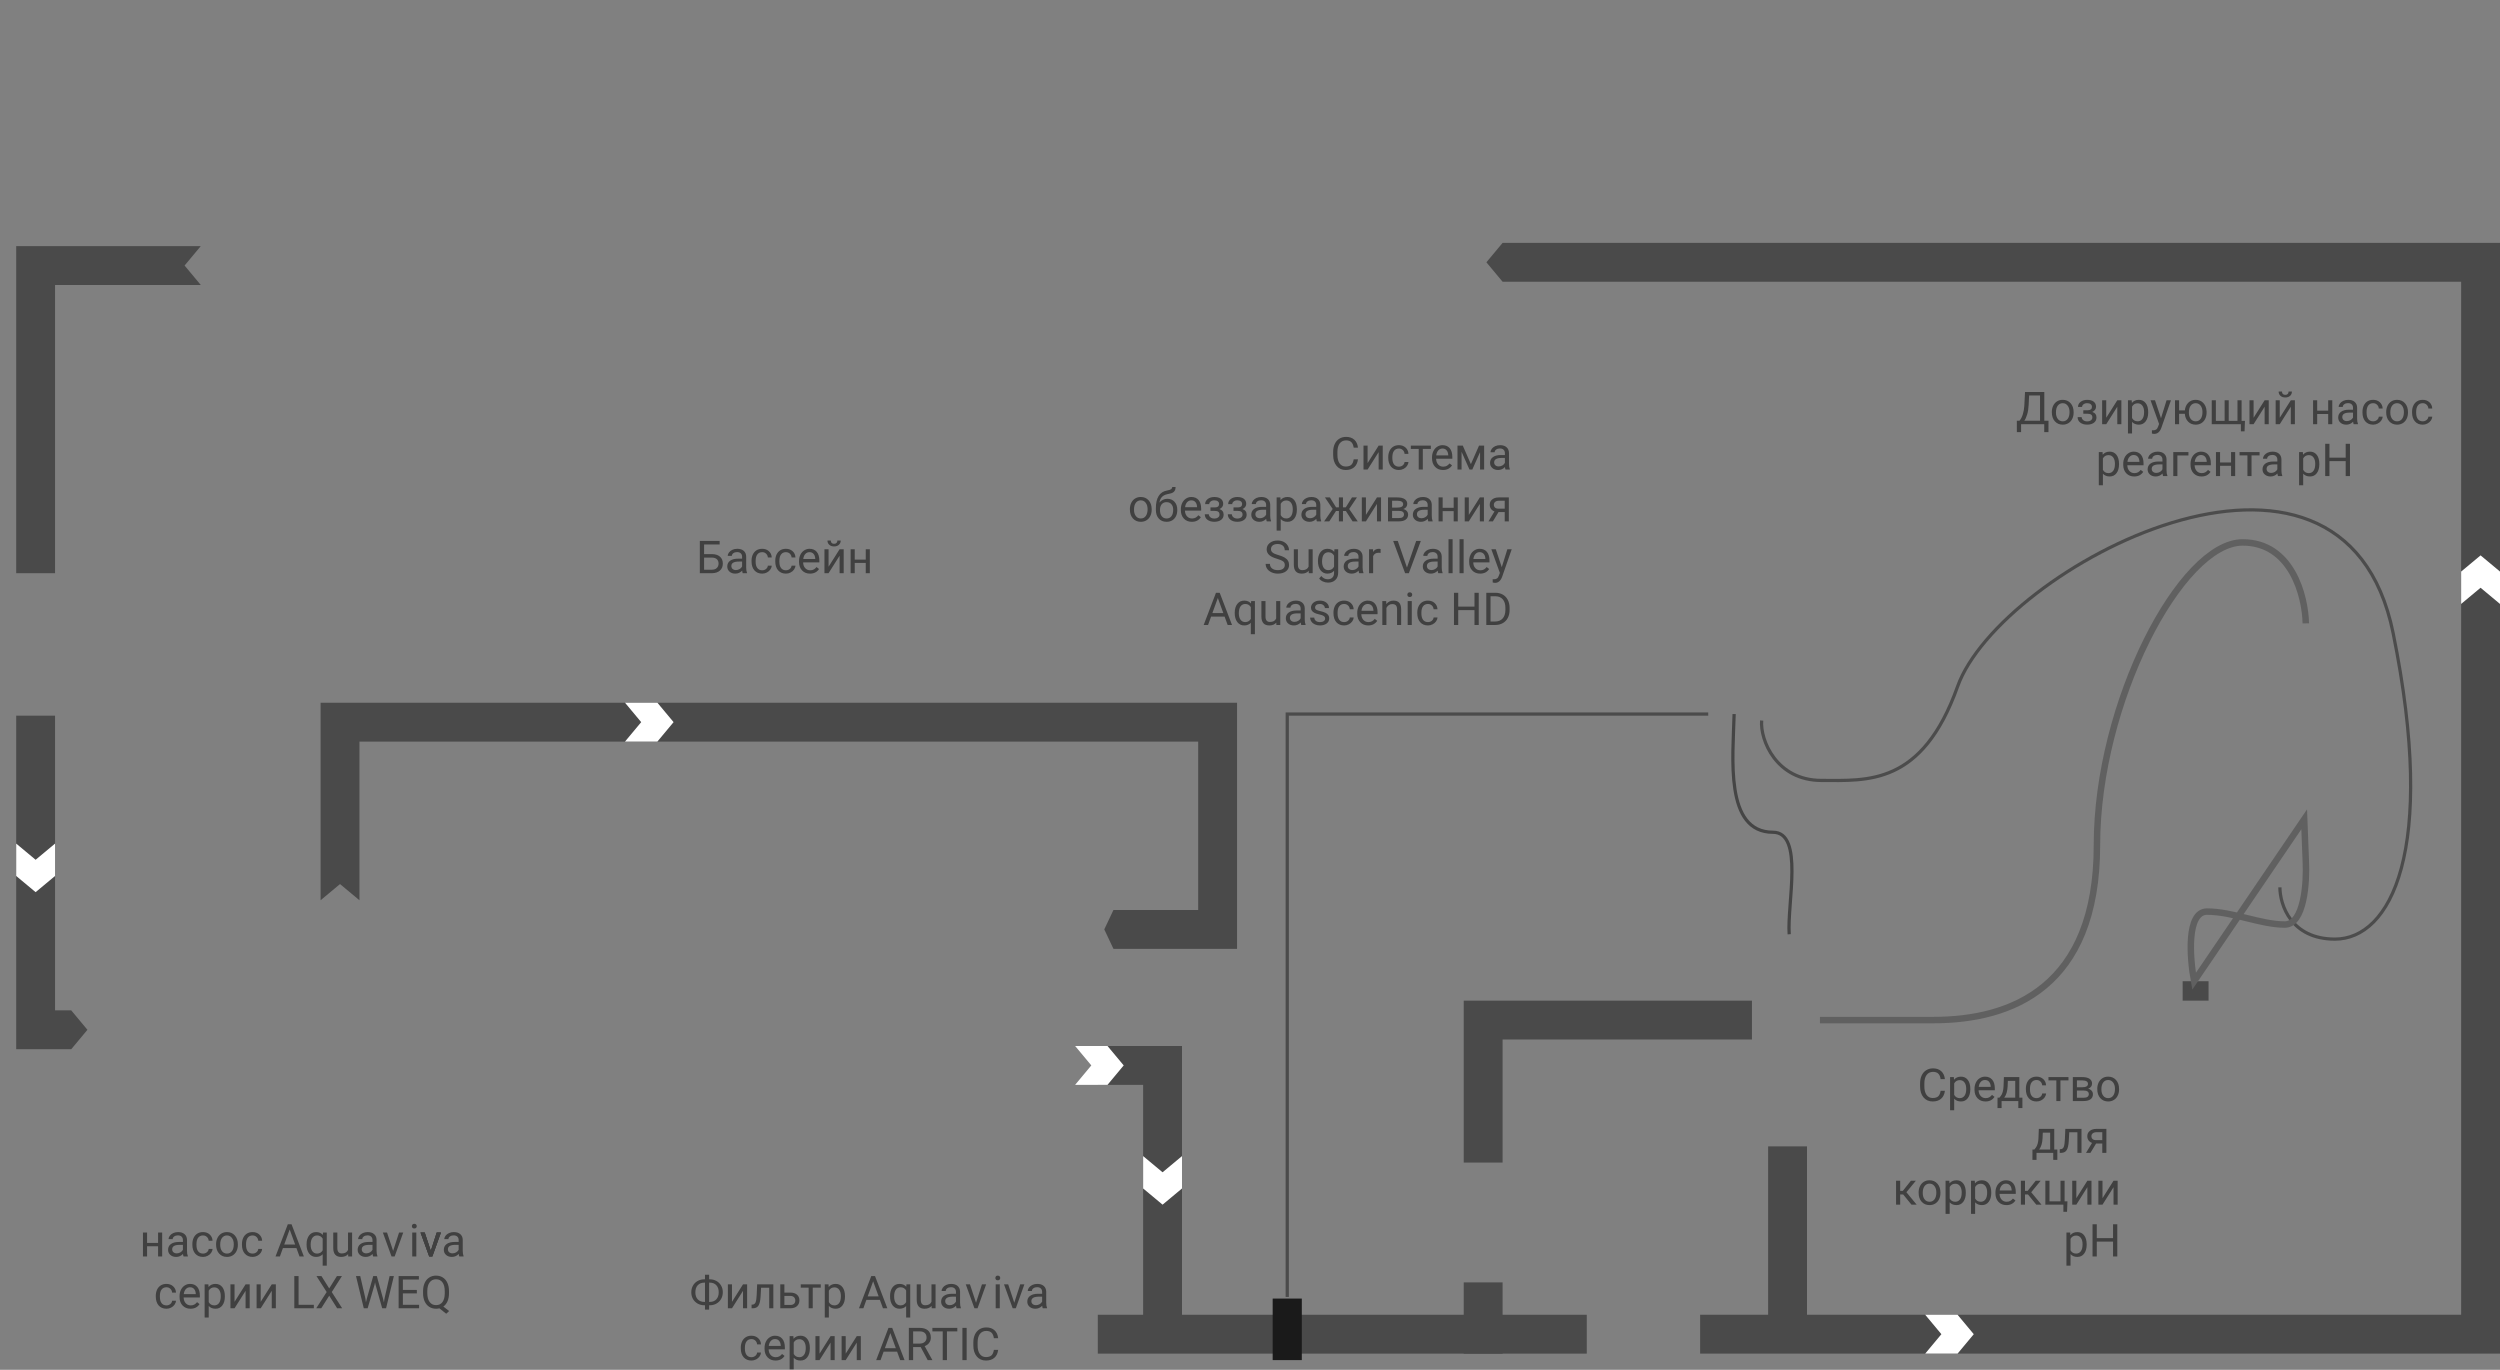 <svg width="772" height="423" viewBox="0 0 772 423" fill="none" xmlns="http://www.w3.org/2000/svg">
<rect x="0" y="0" width="772" height="423" fill="#808080" stroke="none"/>
<path fill-rule="evenodd" clip-rule="evenodd" d="M17 76H5L5 177H17V88H62L57 82L62 76H17ZM5 322V312L5 221H17V312H22L27 318L22 324H5V322Z" fill="#4A4A4A"/>
<path d="M464 418V396H452V418H464Z" fill="#4A4A4A"/>
<path fill-rule="evenodd" clip-rule="evenodd" d="M464 359V321H541V309H464H452V321V359H464Z" fill="#4A4A4A"/>
<path d="M546 354V407H558V354H546Z" fill="#4A4A4A"/>
<path fill-rule="evenodd" clip-rule="evenodd" d="M365 406V333H353V406H339V418H353H365H490V406H365Z" fill="#4A4A4A"/>
<path fill-rule="evenodd" clip-rule="evenodd" d="M760 87V406H525V418H760H772V406V87V75H760H464L459 81L464 87H760Z" fill="#4A4A4A"/>
<path fill-rule="evenodd" clip-rule="evenodd" d="M99 229V278L105 273L111 278V229H370V281H358H348H343.833L341 287L343.833 293H348H358H382V282V281V229V217H370H111H99V229ZM365 323H339V335H365V323Z" fill="#4A4A4A"/>
<path d="M682 303H674V309H682V303Z" fill="#4A4A4A"/>
<path d="M704.034 274C704.034 279.334 707.434 290 721.034 290C738.034 290 752.702 263.126 739 195.5C723.5 119 617.5 175.5 604.5 212C593.544 242.761 576.5 241 562.5 241C548.5 241 543.5 228.5 544 222.5" stroke="#4C4C4C"/>
<path d="M712.034 192.5C711.867 184.167 707.734 167.5 692.534 167.5C673.534 167.5 647.534 217 647.534 261C647.534 305 621.034 315 597.034 315H562M677.534 303C676.201 295.833 675.134 281.5 681.534 281.5C689.534 281.5 698.034 285.5 705.534 285.5C711.534 285.5 712.367 272.5 712.034 266L711.534 253L677.534 303Z" stroke="#606060" stroke-width="2"/>
<path d="M535.5 220.5C535.167 233.833 532.5 257 547.5 257C557.1 257 551.833 279 552.5 288.5" stroke="#454545"/>
<path d="M527.5 220.5H397.5V400.5" stroke="#4B4B4B"/>
<path d="M402 401H393V420H402V401Z" fill="#1A1A1A"/>
<path d="M193 217H203L208 223L203 229H193L198 223L193 217Z" fill="white"/>
<path d="M332 323H342L347 329L342 335H332L337 329L332 323Z" fill="white"/>
<path d="M17 260.5V270.5L11 275.5L5 270.5V260.5L11 265.5L17 260.5Z" fill="white"/>
<path d="M365 357V367L359 372L353 367V357L359 362L365 357Z" fill="white"/>
<path d="M760 186.5V176.5L766 171.5L772 176.5V186.5L766 181.5L760 186.5Z" fill="white"/>
<path d="M594.5 406H604.5L609.5 412L604.5 418H594.5L599.5 412L594.5 406Z" fill="white"/>
<path d="M419.34 141.842C419.217 142.895 418.827 143.708 418.171 144.282C417.519 144.852 416.651 145.137 415.566 145.137C414.391 145.137 413.447 144.715 412.736 143.872C412.03 143.029 411.677 141.901 411.677 140.488V139.531C411.677 138.606 411.841 137.793 412.169 137.091C412.502 136.389 412.971 135.851 413.577 135.478C414.183 135.099 414.885 134.91 415.683 134.91C416.74 134.91 417.588 135.206 418.226 135.799C418.864 136.387 419.235 137.202 419.34 138.246H418.021C417.907 137.453 417.658 136.879 417.275 136.523C416.897 136.168 416.366 135.99 415.683 135.99C414.844 135.99 414.186 136.3 413.707 136.92C413.233 137.54 412.996 138.422 412.996 139.565V140.529C412.996 141.609 413.222 142.468 413.673 143.106C414.124 143.744 414.755 144.063 415.566 144.063C416.296 144.063 416.854 143.899 417.241 143.571C417.633 143.239 417.893 142.662 418.021 141.842H419.34ZM425.725 137.604H426.989V145H425.725V139.606L422.313 145H421.049V137.604H422.313V143.004L425.725 137.604ZM431.986 144.104C432.438 144.104 432.832 143.968 433.169 143.694C433.506 143.421 433.693 143.079 433.729 142.669H434.926C434.903 143.093 434.757 143.496 434.488 143.879C434.219 144.262 433.859 144.567 433.408 144.795C432.962 145.023 432.488 145.137 431.986 145.137C430.979 145.137 430.177 144.802 429.58 144.132C428.988 143.457 428.691 142.537 428.691 141.37V141.158C428.691 140.438 428.824 139.798 429.088 139.237C429.352 138.677 429.73 138.242 430.223 137.932C430.719 137.622 431.305 137.467 431.979 137.467C432.809 137.467 433.497 137.715 434.044 138.212C434.595 138.709 434.889 139.354 434.926 140.146H433.729C433.693 139.668 433.511 139.276 433.183 138.971C432.859 138.661 432.458 138.506 431.979 138.506C431.337 138.506 430.838 138.738 430.482 139.203C430.132 139.663 429.956 140.331 429.956 141.206V141.445C429.956 142.298 430.132 142.954 430.482 143.414C430.833 143.874 431.335 144.104 431.986 144.104ZM441.844 138.629H439.362V145H438.098V138.629H435.664V137.604H441.844V138.629ZM445.597 145.137C444.594 145.137 443.778 144.809 443.149 144.152C442.521 143.492 442.206 142.61 442.206 141.507V141.274C442.206 140.541 442.345 139.887 442.623 139.312C442.906 138.734 443.298 138.283 443.799 137.959C444.305 137.631 444.852 137.467 445.439 137.467C446.401 137.467 447.148 137.784 447.682 138.417C448.215 139.05 448.481 139.957 448.481 141.138V141.664H443.471C443.489 142.393 443.701 142.983 444.106 143.435C444.517 143.881 445.036 144.104 445.665 144.104C446.112 144.104 446.49 144.013 446.8 143.831C447.11 143.649 447.381 143.407 447.613 143.106L448.386 143.708C447.766 144.66 446.836 145.137 445.597 145.137ZM445.439 138.506C444.929 138.506 444.501 138.693 444.154 139.066C443.808 139.436 443.594 139.955 443.512 140.625H447.217V140.529C447.18 139.887 447.007 139.39 446.697 139.039C446.387 138.684 445.968 138.506 445.439 138.506ZM454.21 143.325L456.726 137.604H458.305V145H457.04V139.62L454.647 145H453.772L451.332 139.504V145H450.067V137.604H451.708L454.21 143.325ZM464.908 145C464.835 144.854 464.776 144.594 464.73 144.221C464.143 144.831 463.441 145.137 462.625 145.137C461.896 145.137 461.297 144.932 460.827 144.521C460.362 144.107 460.13 143.583 460.13 142.949C460.13 142.179 460.422 141.582 461.005 141.158C461.593 140.73 462.418 140.516 463.479 140.516H464.71V139.935C464.71 139.493 464.578 139.142 464.313 138.882C464.049 138.618 463.66 138.485 463.145 138.485C462.693 138.485 462.315 138.599 462.01 138.827C461.704 139.055 461.552 139.331 461.552 139.654H460.28C460.28 139.285 460.41 138.93 460.67 138.588C460.934 138.242 461.29 137.968 461.736 137.768C462.188 137.567 462.682 137.467 463.22 137.467C464.072 137.467 464.74 137.681 465.223 138.109C465.706 138.533 465.956 139.119 465.975 139.866V143.271C465.975 143.95 466.061 144.49 466.234 144.891V145H464.908ZM462.81 144.036C463.206 144.036 463.582 143.934 463.938 143.729C464.293 143.523 464.55 143.257 464.71 142.929V141.411H463.719C462.169 141.411 461.395 141.865 461.395 142.771C461.395 143.168 461.527 143.478 461.791 143.701C462.055 143.924 462.395 144.036 462.81 144.036ZM348.909 157.233C348.909 156.509 349.05 155.857 349.333 155.278C349.62 154.7 350.017 154.253 350.522 153.938C351.033 153.624 351.614 153.467 352.266 153.467C353.273 153.467 354.086 153.815 354.706 154.513C355.33 155.21 355.643 156.137 355.643 157.295V157.384C355.643 158.104 355.504 158.751 355.226 159.325C354.952 159.895 354.558 160.339 354.043 160.658C353.533 160.977 352.945 161.137 352.279 161.137C351.277 161.137 350.463 160.788 349.839 160.091C349.219 159.394 348.909 158.471 348.909 157.322V157.233ZM350.181 157.384C350.181 158.204 350.37 158.863 350.748 159.359C351.131 159.856 351.641 160.104 352.279 160.104C352.922 160.104 353.432 159.854 353.811 159.353C354.189 158.847 354.378 158.14 354.378 157.233C354.378 156.422 354.184 155.766 353.797 155.265C353.414 154.759 352.904 154.506 352.266 154.506C351.641 154.506 351.138 154.754 350.755 155.251C350.372 155.748 350.181 156.459 350.181 157.384ZM360.476 154.027C361.405 154.027 362.148 154.34 362.704 154.964C363.265 155.584 363.545 156.402 363.545 157.418V157.534C363.545 158.231 363.41 158.856 363.142 159.407C362.873 159.954 362.485 160.38 361.979 160.686C361.478 160.986 360.899 161.137 360.243 161.137C359.25 161.137 358.45 160.806 357.844 160.146C357.238 159.48 356.935 158.589 356.935 157.473V156.857C356.935 155.303 357.222 154.068 357.796 153.152C358.375 152.236 359.227 151.678 360.353 151.478C360.991 151.364 361.421 151.225 361.645 151.061C361.868 150.896 361.979 150.671 361.979 150.384H363.019C363.019 150.953 362.889 151.398 362.629 151.717C362.374 152.036 361.964 152.261 361.398 152.394L360.455 152.605C359.703 152.783 359.138 153.084 358.76 153.508C358.386 153.927 358.142 154.488 358.028 155.189C358.698 154.415 359.514 154.027 360.476 154.027ZM360.229 155.066C359.61 155.066 359.118 155.276 358.753 155.695C358.388 156.11 358.206 156.687 358.206 157.425V157.534C358.206 158.327 358.388 158.956 358.753 159.421C359.122 159.881 359.619 160.111 360.243 160.111C360.872 160.111 361.369 159.879 361.733 159.414C362.098 158.949 362.28 158.27 362.28 157.377C362.28 156.68 362.096 156.121 361.727 155.702C361.362 155.278 360.863 155.066 360.229 155.066ZM368.036 161.137C367.034 161.137 366.218 160.809 365.589 160.152C364.96 159.492 364.646 158.61 364.646 157.507V157.274C364.646 156.541 364.785 155.887 365.062 155.312C365.345 154.734 365.737 154.283 366.238 153.959C366.744 153.631 367.291 153.467 367.879 153.467C368.84 153.467 369.588 153.784 370.121 154.417C370.654 155.05 370.921 155.957 370.921 157.138V157.664H365.91C365.928 158.393 366.14 158.983 366.546 159.435C366.956 159.881 367.476 160.104 368.104 160.104C368.551 160.104 368.929 160.013 369.239 159.831C369.549 159.649 369.82 159.407 370.053 159.106L370.825 159.708C370.205 160.66 369.276 161.137 368.036 161.137ZM367.879 154.506C367.368 154.506 366.94 154.693 366.594 155.066C366.247 155.436 366.033 155.955 365.951 156.625H369.656V156.529C369.62 155.887 369.447 155.39 369.137 155.039C368.827 154.684 368.408 154.506 367.879 154.506ZM376.458 155.627C376.458 155.281 376.326 155.007 376.062 154.807C375.797 154.602 375.435 154.499 374.975 154.499C374.528 154.499 374.154 154.615 373.854 154.848C373.557 155.08 373.409 155.354 373.409 155.668H372.151C372.151 155.025 372.42 154.499 372.958 154.089C373.496 153.679 374.168 153.474 374.975 153.474C375.84 153.474 376.515 153.66 376.998 154.034C377.481 154.403 377.723 154.932 377.723 155.62C377.723 155.953 377.622 156.258 377.422 156.536C377.221 156.814 376.937 157.035 376.567 157.199C377.429 157.491 377.859 158.065 377.859 158.922C377.859 159.601 377.597 160.139 377.073 160.535C376.549 160.932 375.85 161.13 374.975 161.13C374.122 161.13 373.418 160.923 372.862 160.508C372.311 160.089 372.035 159.523 372.035 158.812H373.293C373.293 159.173 373.452 159.482 373.771 159.742C374.095 159.997 374.496 160.125 374.975 160.125C375.458 160.125 375.847 160.013 376.144 159.79C376.44 159.567 376.588 159.277 376.588 158.922C376.588 158.507 376.463 158.211 376.212 158.033C375.966 157.851 375.581 157.76 375.057 157.76H373.792V156.693H375.166C376.027 156.671 376.458 156.315 376.458 155.627ZM383.567 155.627C383.567 155.281 383.435 155.007 383.171 154.807C382.907 154.602 382.544 154.499 382.084 154.499C381.637 154.499 381.264 154.615 380.963 154.848C380.667 155.08 380.519 155.354 380.519 155.668H379.261C379.261 155.025 379.53 154.499 380.067 154.089C380.605 153.679 381.277 153.474 382.084 153.474C382.95 153.474 383.624 153.66 384.107 154.034C384.59 154.403 384.832 154.932 384.832 155.62C384.832 155.953 384.732 156.258 384.531 156.536C384.331 156.814 384.046 157.035 383.677 157.199C384.538 157.491 384.969 158.065 384.969 158.922C384.969 159.601 384.707 160.139 384.183 160.535C383.659 160.932 382.959 161.13 382.084 161.13C381.232 161.13 380.528 160.923 379.972 160.508C379.42 160.089 379.145 159.523 379.145 158.812H380.402C380.402 159.173 380.562 159.482 380.881 159.742C381.204 159.997 381.605 160.125 382.084 160.125C382.567 160.125 382.957 160.013 383.253 159.79C383.549 159.567 383.697 159.277 383.697 158.922C383.697 158.507 383.572 158.211 383.321 158.033C383.075 157.851 382.69 157.76 382.166 157.76H380.901V156.693H382.275C383.137 156.671 383.567 156.315 383.567 155.627ZM391.176 161C391.103 160.854 391.044 160.594 390.998 160.221C390.41 160.831 389.708 161.137 388.893 161.137C388.163 161.137 387.564 160.932 387.095 160.521C386.63 160.107 386.397 159.583 386.397 158.949C386.397 158.179 386.689 157.582 387.272 157.158C387.86 156.73 388.685 156.516 389.747 156.516H390.978V155.935C390.978 155.493 390.845 155.142 390.581 154.882C390.317 154.618 389.927 154.485 389.412 154.485C388.961 154.485 388.583 154.599 388.277 154.827C387.972 155.055 387.819 155.331 387.819 155.654H386.548C386.548 155.285 386.678 154.93 386.938 154.588C387.202 154.242 387.557 153.968 388.004 153.768C388.455 153.567 388.95 153.467 389.487 153.467C390.34 153.467 391.007 153.681 391.49 154.109C391.973 154.533 392.224 155.119 392.242 155.866V159.271C392.242 159.95 392.329 160.49 392.502 160.891V161H391.176ZM389.077 160.036C389.474 160.036 389.85 159.934 390.205 159.729C390.561 159.523 390.818 159.257 390.978 158.929V157.411H389.986C388.437 157.411 387.662 157.865 387.662 158.771C387.662 159.168 387.794 159.478 388.059 159.701C388.323 159.924 388.662 160.036 389.077 160.036ZM400.473 157.384C400.473 158.509 400.215 159.416 399.7 160.104C399.185 160.793 398.488 161.137 397.608 161.137C396.711 161.137 396.004 160.852 395.489 160.282V163.844H394.225V153.604H395.38L395.441 154.424C395.956 153.786 396.672 153.467 397.588 153.467C398.477 153.467 399.178 153.802 399.693 154.472C400.213 155.142 400.473 156.074 400.473 157.268V157.384ZM399.208 157.24C399.208 156.406 399.03 155.748 398.675 155.265C398.319 154.782 397.832 154.54 397.212 154.54C396.446 154.54 395.872 154.88 395.489 155.559V159.093C395.868 159.767 396.446 160.104 397.226 160.104C397.832 160.104 398.312 159.865 398.668 159.387C399.028 158.904 399.208 158.188 399.208 157.24ZM406.652 161C406.579 160.854 406.52 160.594 406.475 160.221C405.887 160.831 405.185 161.137 404.369 161.137C403.64 161.137 403.041 160.932 402.571 160.521C402.106 160.107 401.874 159.583 401.874 158.949C401.874 158.179 402.166 157.582 402.749 157.158C403.337 156.73 404.162 156.516 405.224 156.516H406.454V155.935C406.454 155.493 406.322 155.142 406.058 154.882C405.793 154.618 405.404 154.485 404.889 154.485C404.438 154.485 404.059 154.599 403.754 154.827C403.449 155.055 403.296 155.331 403.296 155.654H402.024C402.024 155.285 402.154 154.93 402.414 154.588C402.678 154.242 403.034 153.968 403.48 153.768C403.932 153.567 404.426 153.467 404.964 153.467C405.816 153.467 406.484 153.681 406.967 154.109C407.45 154.533 407.701 155.119 407.719 155.866V159.271C407.719 159.95 407.805 160.49 407.979 160.891V161H406.652ZM404.554 160.036C404.95 160.036 405.326 159.934 405.682 159.729C406.037 159.523 406.295 159.257 406.454 158.929V157.411H405.463C403.913 157.411 403.139 157.865 403.139 158.771C403.139 159.168 403.271 159.478 403.535 159.701C403.799 159.924 404.139 160.036 404.554 160.036ZM415.601 157.787H414.712V161H413.447V157.787H412.559L410.487 161H408.888L411.533 157.172L409.141 153.604H410.672L412.579 156.666H413.447V153.604H414.712V156.666H415.573L417.494 153.604H419.025L416.626 157.179L419.271 161H417.672L415.601 157.787ZM425.205 153.604H426.47V161H425.205V155.606L421.794 161H420.529V153.604H421.794V159.004L425.205 153.604ZM428.616 161V153.604H431.501C432.485 153.604 433.24 153.777 433.764 154.123C434.292 154.465 434.557 154.968 434.557 155.634C434.557 155.976 434.454 156.285 434.249 156.563C434.044 156.837 433.741 157.047 433.34 157.192C433.786 157.297 434.144 157.502 434.413 157.808C434.687 158.113 434.823 158.478 434.823 158.901C434.823 159.58 434.573 160.1 434.071 160.46C433.575 160.82 432.87 161 431.959 161H428.616ZM429.881 157.753V159.981H431.973C432.501 159.981 432.896 159.883 433.155 159.688C433.42 159.492 433.552 159.216 433.552 158.86C433.552 158.122 433.009 157.753 431.925 157.753H429.881ZM429.881 156.741H431.515C432.7 156.741 433.292 156.395 433.292 155.702C433.292 155.009 432.731 154.652 431.61 154.629H429.881V156.741ZM441.064 161C440.992 160.854 440.932 160.594 440.887 160.221C440.299 160.831 439.597 161.137 438.781 161.137C438.052 161.137 437.453 160.932 436.983 160.521C436.519 160.107 436.286 159.583 436.286 158.949C436.286 158.179 436.578 157.582 437.161 157.158C437.749 156.73 438.574 156.516 439.636 156.516H440.866V155.935C440.866 155.493 440.734 155.142 440.47 154.882C440.205 154.618 439.816 154.485 439.301 154.485C438.85 154.485 438.471 154.599 438.166 154.827C437.861 155.055 437.708 155.331 437.708 155.654H436.437C436.437 155.285 436.566 154.93 436.826 154.588C437.09 154.242 437.446 153.968 437.893 153.768C438.344 153.567 438.838 153.467 439.376 153.467C440.228 153.467 440.896 153.681 441.379 154.109C441.862 154.533 442.113 155.119 442.131 155.866V159.271C442.131 159.95 442.217 160.49 442.391 160.891V161H441.064ZM438.966 160.036C439.362 160.036 439.738 159.934 440.094 159.729C440.449 159.523 440.707 159.257 440.866 158.929V157.411H439.875C438.326 157.411 437.551 157.865 437.551 158.771C437.551 159.168 437.683 159.478 437.947 159.701C438.212 159.924 438.551 160.036 438.966 160.036ZM450.156 161H448.892V157.842H445.494V161H444.223V153.604H445.494V156.81H448.892V153.604H450.156V161ZM456.979 153.604H458.243V161H456.979V155.606L453.567 161H452.303V153.604H453.567V159.004L456.979 153.604ZM465.927 153.604V161H464.655V158.122H462.748L461.005 161H459.638L461.497 157.931C461.023 157.757 460.659 157.491 460.403 157.131C460.153 156.766 460.027 156.342 460.027 155.859C460.027 155.185 460.28 154.643 460.786 154.232C461.292 153.818 461.969 153.608 462.816 153.604H465.927ZM461.299 155.873C461.299 156.233 461.422 156.525 461.668 156.748C461.914 156.967 462.24 157.078 462.646 157.083H464.655V154.629H462.837C462.368 154.629 461.994 154.745 461.716 154.978C461.438 155.205 461.299 155.504 461.299 155.873ZM394.375 172.563C393.249 172.24 392.429 171.843 391.914 171.374C391.404 170.9 391.148 170.317 391.148 169.624C391.148 168.84 391.461 168.193 392.085 167.683C392.714 167.168 393.53 166.91 394.532 166.91C395.216 166.91 395.824 167.042 396.357 167.307C396.895 167.571 397.31 167.936 397.602 168.4C397.898 168.865 398.046 169.373 398.046 169.925H396.727C396.727 169.323 396.535 168.852 396.152 168.51C395.77 168.163 395.229 167.99 394.532 167.99C393.885 167.99 393.379 168.134 393.015 168.421C392.655 168.703 392.475 169.098 392.475 169.604C392.475 170.009 392.646 170.353 392.987 170.636C393.334 170.914 393.919 171.169 394.744 171.401C395.574 171.634 396.221 171.891 396.686 172.174C397.155 172.452 397.501 172.778 397.725 173.151C397.952 173.525 398.066 173.965 398.066 174.471C398.066 175.277 397.752 175.924 397.123 176.412C396.494 176.895 395.653 177.137 394.601 177.137C393.917 177.137 393.279 177.007 392.687 176.747C392.094 176.483 391.636 176.123 391.312 175.667C390.993 175.211 390.834 174.694 390.834 174.115H392.153C392.153 174.717 392.374 175.193 392.816 175.544C393.263 175.89 393.858 176.063 394.601 176.063C395.293 176.063 395.824 175.922 396.193 175.64C396.562 175.357 396.747 174.972 396.747 174.484C396.747 173.997 396.576 173.621 396.234 173.356C395.893 173.088 395.273 172.823 394.375 172.563ZM404.123 176.269C403.631 176.847 402.909 177.137 401.956 177.137C401.168 177.137 400.566 176.909 400.151 176.453C399.741 175.993 399.534 175.314 399.529 174.416V169.604H400.794V174.382C400.794 175.503 401.25 176.063 402.161 176.063C403.127 176.063 403.77 175.703 404.089 174.983V169.604H405.354V177H404.15L404.123 176.269ZM406.98 173.24C406.98 172.087 407.247 171.171 407.78 170.492C408.313 169.809 409.02 169.467 409.899 169.467C410.802 169.467 411.506 169.786 412.012 170.424L412.073 169.604H413.229V176.822C413.229 177.779 412.944 178.534 412.374 179.085C411.809 179.636 411.048 179.912 410.091 179.912C409.558 179.912 409.036 179.798 408.525 179.57C408.015 179.342 407.625 179.03 407.356 178.634L408.013 177.875C408.555 178.545 409.218 178.88 410.002 178.88C410.617 178.88 411.096 178.707 411.438 178.36C411.784 178.014 411.957 177.526 411.957 176.897V176.262C411.451 176.845 410.761 177.137 409.886 177.137C409.02 177.137 408.318 176.788 407.78 176.091C407.247 175.394 406.98 174.443 406.98 173.24ZM408.252 173.384C408.252 174.218 408.423 174.874 408.765 175.353C409.106 175.826 409.585 176.063 410.2 176.063C410.998 176.063 411.583 175.701 411.957 174.977V171.6C411.57 170.893 410.989 170.54 410.214 170.54C409.599 170.54 409.118 170.779 408.771 171.258C408.425 171.736 408.252 172.445 408.252 173.384ZM419.709 177C419.636 176.854 419.577 176.594 419.531 176.221C418.943 176.831 418.242 177.137 417.426 177.137C416.697 177.137 416.097 176.932 415.628 176.521C415.163 176.107 414.931 175.583 414.931 174.949C414.931 174.179 415.222 173.582 415.806 173.158C416.394 172.73 417.218 172.516 418.28 172.516H419.511V171.935C419.511 171.493 419.379 171.142 419.114 170.882C418.85 170.618 418.46 170.485 417.945 170.485C417.494 170.485 417.116 170.599 416.811 170.827C416.505 171.055 416.353 171.331 416.353 171.654H415.081C415.081 171.285 415.211 170.93 415.471 170.588C415.735 170.242 416.09 169.968 416.537 169.768C416.988 169.567 417.483 169.467 418.021 169.467C418.873 169.467 419.54 169.681 420.023 170.109C420.507 170.533 420.757 171.119 420.775 171.866V175.271C420.775 175.95 420.862 176.49 421.035 176.891V177H419.709ZM417.61 176.036C418.007 176.036 418.383 175.934 418.738 175.729C419.094 175.523 419.351 175.257 419.511 174.929V173.411H418.52C416.97 173.411 416.195 173.865 416.195 174.771C416.195 175.168 416.327 175.478 416.592 175.701C416.856 175.924 417.196 176.036 417.61 176.036ZM426.333 170.738C426.142 170.706 425.934 170.69 425.711 170.69C424.882 170.69 424.319 171.044 424.022 171.75V177H422.758V169.604H423.988L424.009 170.458C424.424 169.797 425.011 169.467 425.772 169.467C426.019 169.467 426.205 169.499 426.333 169.562V170.738ZM434.468 175.257L437.312 167.047H438.747L435.056 177H433.894L430.209 167.047H431.638L434.468 175.257ZM444.141 177C444.068 176.854 444.008 176.594 443.963 176.221C443.375 176.831 442.673 177.137 441.857 177.137C441.128 177.137 440.529 176.932 440.06 176.521C439.595 176.107 439.362 175.583 439.362 174.949C439.362 174.179 439.654 173.582 440.237 173.158C440.825 172.73 441.65 172.516 442.712 172.516H443.942V171.935C443.942 171.493 443.81 171.142 443.546 170.882C443.282 170.618 442.892 170.485 442.377 170.485C441.926 170.485 441.548 170.599 441.242 170.827C440.937 171.055 440.784 171.331 440.784 171.654H439.513C439.513 171.285 439.643 170.93 439.902 170.588C440.167 170.242 440.522 169.968 440.969 169.768C441.42 169.567 441.914 169.467 442.452 169.467C443.304 169.467 443.972 169.681 444.455 170.109C444.938 170.533 445.189 171.119 445.207 171.866V175.271C445.207 175.95 445.294 176.49 445.467 176.891V177H444.141ZM442.042 176.036C442.438 176.036 442.814 175.934 443.17 175.729C443.525 175.523 443.783 175.257 443.942 174.929V173.411H442.951C441.402 173.411 440.627 173.865 440.627 174.771C440.627 175.168 440.759 175.478 441.023 175.701C441.288 175.924 441.627 176.036 442.042 176.036ZM448.563 177H447.299V166.5H448.563V177ZM451.968 177H450.703V166.5H451.968V177ZM457.067 177.137C456.065 177.137 455.249 176.809 454.62 176.152C453.991 175.492 453.677 174.61 453.677 173.507V173.274C453.677 172.541 453.816 171.887 454.094 171.312C454.376 170.734 454.768 170.283 455.27 169.959C455.775 169.631 456.322 169.467 456.91 169.467C457.872 169.467 458.619 169.784 459.152 170.417C459.686 171.05 459.952 171.957 459.952 173.138V173.664H454.941C454.96 174.393 455.172 174.983 455.577 175.435C455.987 175.881 456.507 176.104 457.136 176.104C457.582 176.104 457.961 176.013 458.271 175.831C458.58 175.649 458.852 175.407 459.084 175.106L459.856 175.708C459.237 176.66 458.307 177.137 457.067 177.137ZM456.91 170.506C456.4 170.506 455.971 170.693 455.625 171.066C455.279 171.436 455.064 171.955 454.982 172.625H458.688V172.529C458.651 171.887 458.478 171.39 458.168 171.039C457.858 170.684 457.439 170.506 456.91 170.506ZM463.746 175.147L465.469 169.604H466.822L463.849 178.142C463.388 179.372 462.657 179.987 461.654 179.987L461.415 179.967L460.943 179.878V178.853L461.285 178.88C461.714 178.88 462.046 178.793 462.283 178.62C462.525 178.447 462.723 178.13 462.878 177.67L463.158 176.918L460.52 169.604H461.9L463.746 175.147ZM378.153 190.402H373.983L373.047 193H371.693L375.494 183.047H376.643L380.45 193H379.104L378.153 190.402ZM374.38 189.322H377.764L376.068 184.667L374.38 189.322ZM381.284 189.24C381.284 188.078 381.551 187.16 382.084 186.485C382.617 185.806 383.333 185.467 384.23 185.467C385.105 185.467 385.796 185.761 386.302 186.349L386.356 185.604H387.519V195.844H386.254V192.316C385.743 192.863 385.064 193.137 384.217 193.137C383.324 193.137 382.61 192.79 382.077 192.098C381.549 191.4 381.284 190.478 381.284 189.329V189.24ZM382.549 189.384C382.549 190.231 382.727 190.897 383.082 191.38C383.442 191.863 383.925 192.104 384.531 192.104C385.283 192.104 385.857 191.772 386.254 191.106V187.483C385.853 186.832 385.283 186.506 384.545 186.506C383.934 186.506 383.449 186.75 383.089 187.237C382.729 187.72 382.549 188.436 382.549 189.384ZM394.115 192.269C393.623 192.847 392.901 193.137 391.948 193.137C391.16 193.137 390.558 192.909 390.144 192.453C389.733 191.993 389.526 191.314 389.521 190.416V185.604H390.786V190.382C390.786 191.503 391.242 192.063 392.153 192.063C393.119 192.063 393.762 191.703 394.081 190.983V185.604H395.346V193H394.143L394.115 192.269ZM401.84 193C401.767 192.854 401.708 192.594 401.662 192.221C401.074 192.831 400.372 193.137 399.557 193.137C398.827 193.137 398.228 192.932 397.759 192.521C397.294 192.107 397.062 191.583 397.062 190.949C397.062 190.179 397.353 189.582 397.937 189.158C398.524 188.73 399.349 188.516 400.411 188.516H401.642V187.935C401.642 187.493 401.509 187.142 401.245 186.882C400.981 186.618 400.591 186.485 400.076 186.485C399.625 186.485 399.247 186.599 398.941 186.827C398.636 187.055 398.483 187.331 398.483 187.654H397.212C397.212 187.285 397.342 186.93 397.602 186.588C397.866 186.242 398.221 185.968 398.668 185.768C399.119 185.567 399.614 185.467 400.151 185.467C401.004 185.467 401.671 185.681 402.154 186.109C402.637 186.533 402.888 187.119 402.906 187.866V191.271C402.906 191.95 402.993 192.49 403.166 192.891V193H401.84ZM399.741 192.036C400.138 192.036 400.514 191.934 400.869 191.729C401.225 191.523 401.482 191.257 401.642 190.929V189.411H400.65C399.101 189.411 398.326 189.865 398.326 190.771C398.326 191.168 398.458 191.478 398.723 191.701C398.987 191.924 399.326 192.036 399.741 192.036ZM409.195 191.038C409.195 190.696 409.065 190.432 408.806 190.245C408.55 190.054 408.102 189.89 407.459 189.753C406.821 189.616 406.313 189.452 405.935 189.261C405.561 189.069 405.283 188.841 405.101 188.577C404.923 188.313 404.834 187.998 404.834 187.634C404.834 187.028 405.089 186.515 405.6 186.096C406.115 185.676 406.771 185.467 407.568 185.467C408.407 185.467 409.086 185.683 409.605 186.116C410.13 186.549 410.392 187.103 410.392 187.777H409.12C409.12 187.431 408.972 187.132 408.676 186.882C408.384 186.631 408.015 186.506 407.568 186.506C407.108 186.506 406.748 186.606 406.488 186.807C406.229 187.007 406.099 187.269 406.099 187.593C406.099 187.898 406.219 188.128 406.461 188.283C406.702 188.438 407.138 188.586 407.767 188.728C408.4 188.869 408.913 189.037 409.305 189.233C409.697 189.429 409.986 189.666 410.173 189.944C410.364 190.218 410.46 190.553 410.46 190.949C410.46 191.61 410.196 192.141 409.667 192.542C409.138 192.938 408.452 193.137 407.609 193.137C407.017 193.137 406.493 193.032 406.037 192.822C405.581 192.613 405.224 192.321 404.964 191.947C404.709 191.569 404.581 191.161 404.581 190.724H405.846C405.868 191.147 406.037 191.485 406.352 191.735C406.671 191.981 407.09 192.104 407.609 192.104C408.088 192.104 408.471 192.009 408.758 191.817C409.049 191.621 409.195 191.362 409.195 191.038ZM415.074 192.104C415.525 192.104 415.92 191.968 416.257 191.694C416.594 191.421 416.781 191.079 416.817 190.669H418.014C417.991 191.093 417.845 191.496 417.576 191.879C417.307 192.262 416.947 192.567 416.496 192.795C416.049 193.023 415.576 193.137 415.074 193.137C414.067 193.137 413.265 192.802 412.668 192.132C412.076 191.457 411.779 190.537 411.779 189.37V189.158C411.779 188.438 411.911 187.798 412.176 187.237C412.44 186.677 412.818 186.242 413.311 185.932C413.807 185.622 414.393 185.467 415.067 185.467C415.897 185.467 416.585 185.715 417.132 186.212C417.683 186.709 417.977 187.354 418.014 188.146H416.817C416.781 187.668 416.599 187.276 416.271 186.971C415.947 186.661 415.546 186.506 415.067 186.506C414.425 186.506 413.926 186.738 413.57 187.203C413.219 187.663 413.044 188.331 413.044 189.206V189.445C413.044 190.298 413.219 190.954 413.57 191.414C413.921 191.874 414.423 192.104 415.074 192.104ZM422.505 193.137C421.502 193.137 420.687 192.809 420.058 192.152C419.429 191.492 419.114 190.61 419.114 189.507V189.274C419.114 188.541 419.253 187.887 419.531 187.312C419.814 186.734 420.206 186.283 420.707 185.959C421.213 185.631 421.76 185.467 422.348 185.467C423.309 185.467 424.057 185.784 424.59 186.417C425.123 187.05 425.39 187.957 425.39 189.138V189.664H420.379C420.397 190.393 420.609 190.983 421.015 191.435C421.425 191.881 421.944 192.104 422.573 192.104C423.02 192.104 423.398 192.013 423.708 191.831C424.018 191.649 424.289 191.407 424.521 191.106L425.294 191.708C424.674 192.66 423.744 193.137 422.505 193.137ZM422.348 186.506C421.837 186.506 421.409 186.693 421.062 187.066C420.716 187.436 420.502 187.955 420.42 188.625H424.125V188.529C424.089 187.887 423.915 187.39 423.605 187.039C423.296 186.684 422.876 186.506 422.348 186.506ZM428.056 185.604L428.097 186.533C428.662 185.822 429.4 185.467 430.312 185.467C431.875 185.467 432.663 186.349 432.677 188.112V193H431.412V188.105C431.408 187.572 431.285 187.178 431.043 186.923C430.806 186.668 430.435 186.54 429.929 186.54C429.519 186.54 429.159 186.649 428.849 186.868C428.539 187.087 428.297 187.374 428.124 187.729V193H426.859V185.604H428.056ZM435.958 193H434.693V185.604H435.958V193ZM434.591 183.642C434.591 183.437 434.652 183.263 434.775 183.122C434.903 182.981 435.09 182.91 435.336 182.91C435.582 182.91 435.769 182.981 435.896 183.122C436.024 183.263 436.088 183.437 436.088 183.642C436.088 183.847 436.024 184.018 435.896 184.154C435.769 184.291 435.582 184.359 435.336 184.359C435.09 184.359 434.903 184.291 434.775 184.154C434.652 184.018 434.591 183.847 434.591 183.642ZM440.955 192.104C441.406 192.104 441.8 191.968 442.138 191.694C442.475 191.421 442.662 191.079 442.698 190.669H443.895C443.872 191.093 443.726 191.496 443.457 191.879C443.188 192.262 442.828 192.567 442.377 192.795C441.93 193.023 441.456 193.137 440.955 193.137C439.948 193.137 439.146 192.802 438.549 192.132C437.956 191.457 437.66 190.537 437.66 189.37V189.158C437.66 188.438 437.792 187.798 438.057 187.237C438.321 186.677 438.699 186.242 439.191 185.932C439.688 185.622 440.274 185.467 440.948 185.467C441.778 185.467 442.466 185.715 443.013 186.212C443.564 186.709 443.858 187.354 443.895 188.146H442.698C442.662 187.668 442.479 187.276 442.151 186.971C441.828 186.661 441.427 186.506 440.948 186.506C440.306 186.506 439.807 186.738 439.451 187.203C439.1 187.663 438.925 188.331 438.925 189.206V189.445C438.925 190.298 439.1 190.954 439.451 191.414C439.802 191.874 440.303 192.104 440.955 192.104ZM456.637 193H455.317V188.399H450.3V193H448.987V183.047H450.3V187.326H455.317V183.047H456.637V193ZM458.968 193V183.047H461.777C462.643 183.047 463.409 183.238 464.074 183.621C464.74 184.004 465.252 184.549 465.612 185.255C465.977 185.961 466.161 186.772 466.166 187.688V188.324C466.166 189.263 465.984 190.086 465.619 190.792C465.259 191.498 464.742 192.041 464.067 192.419C463.397 192.797 462.616 192.991 461.723 193H458.968ZM460.28 184.127V191.927H461.661C462.673 191.927 463.459 191.612 464.02 190.983C464.585 190.354 464.867 189.459 464.867 188.297V187.716C464.867 186.586 464.601 185.708 464.067 185.084C463.539 184.455 462.787 184.136 461.812 184.127H460.28Z" fill="#404040"/>
<path d="M632.565 133.44H631.26V131H624.116V133.447H622.804L622.797 129.927H623.61C624.039 129.444 624.378 128.797 624.629 127.985C624.884 127.17 625.044 126.276 625.107 125.306L625.326 121.047H631.28V129.927H632.579L632.565 133.44ZM625.107 129.927H629.961V122.127H626.591L626.447 125.053C626.388 126.197 626.235 127.172 625.989 127.979C625.748 128.785 625.454 129.435 625.107 129.927ZM633.604 127.233C633.604 126.509 633.746 125.857 634.028 125.278C634.315 124.7 634.712 124.253 635.218 123.938C635.728 123.624 636.309 123.467 636.961 123.467C637.968 123.467 638.782 123.815 639.401 124.513C640.026 125.21 640.338 126.137 640.338 127.295V127.384C640.338 128.104 640.199 128.751 639.921 129.325C639.647 129.895 639.253 130.339 638.738 130.658C638.228 130.977 637.64 131.137 636.975 131.137C635.972 131.137 635.159 130.788 634.534 130.091C633.914 129.394 633.604 128.471 633.604 127.322V127.233ZM634.876 127.384C634.876 128.204 635.065 128.863 635.443 129.359C635.826 129.856 636.337 130.104 636.975 130.104C637.617 130.104 638.128 129.854 638.506 129.353C638.884 128.847 639.073 128.14 639.073 127.233C639.073 126.422 638.88 125.766 638.492 125.265C638.109 124.759 637.599 124.506 636.961 124.506C636.337 124.506 635.833 124.754 635.45 125.251C635.067 125.748 634.876 126.459 634.876 127.384ZM645.991 125.627C645.991 125.281 645.859 125.007 645.595 124.807C645.33 124.602 644.968 124.499 644.508 124.499C644.061 124.499 643.688 124.615 643.387 124.848C643.09 125.08 642.942 125.354 642.942 125.668H641.685C641.685 125.025 641.953 124.499 642.491 124.089C643.029 123.679 643.701 123.474 644.508 123.474C645.374 123.474 646.048 123.66 646.531 124.034C647.014 124.403 647.256 124.932 647.256 125.62C647.256 125.953 647.156 126.258 646.955 126.536C646.755 126.814 646.47 127.035 646.101 127.199C646.962 127.491 647.393 128.065 647.393 128.922C647.393 129.601 647.131 130.139 646.606 130.535C646.082 130.932 645.383 131.13 644.508 131.13C643.656 131.13 642.951 130.923 642.396 130.508C641.844 130.089 641.568 129.523 641.568 128.812H642.826C642.826 129.173 642.986 129.482 643.305 129.742C643.628 129.997 644.029 130.125 644.508 130.125C644.991 130.125 645.381 130.013 645.677 129.79C645.973 129.567 646.121 129.277 646.121 128.922C646.121 128.507 645.996 128.211 645.745 128.033C645.499 127.851 645.114 127.76 644.59 127.76H643.325V126.693H644.699C645.561 126.671 645.991 126.315 645.991 125.627ZM653.818 123.604H655.083V131H653.818V125.606L650.407 131H649.143V123.604H650.407V129.004L653.818 123.604ZM663.361 127.384C663.361 128.509 663.104 129.416 662.589 130.104C662.074 130.793 661.377 131.137 660.497 131.137C659.599 131.137 658.893 130.852 658.378 130.282V133.844H657.113V123.604H658.269L658.33 124.424C658.845 123.786 659.561 123.467 660.477 123.467C661.365 123.467 662.067 123.802 662.582 124.472C663.102 125.142 663.361 126.074 663.361 127.268V127.384ZM662.097 127.24C662.097 126.406 661.919 125.748 661.563 125.265C661.208 124.782 660.72 124.54 660.101 124.54C659.335 124.54 658.761 124.88 658.378 125.559V129.093C658.756 129.767 659.335 130.104 660.114 130.104C660.72 130.104 661.201 129.865 661.557 129.387C661.917 128.904 662.097 128.188 662.097 127.24ZM667.312 129.147L669.035 123.604H670.389L667.415 132.142C666.955 133.372 666.223 133.987 665.221 133.987L664.981 133.967L664.51 133.878V132.853L664.852 132.88C665.28 132.88 665.613 132.793 665.85 132.62C666.091 132.447 666.289 132.13 666.444 131.67L666.725 130.918L664.086 123.604H665.467L667.312 129.147ZM672.904 126.741H674.682C674.777 125.757 675.126 124.966 675.728 124.369C676.334 123.768 677.097 123.467 678.018 123.467C678.984 123.467 679.774 123.793 680.39 124.444C681.005 125.096 681.338 125.944 681.388 126.987L681.395 127.384C681.395 128.104 681.253 128.753 680.971 129.332C680.688 129.911 680.292 130.357 679.781 130.672C679.271 130.982 678.688 131.137 678.031 131.137C677.079 131.137 676.299 130.827 675.693 130.207C675.087 129.583 674.748 128.774 674.675 127.78H672.904V131H671.64V123.604H672.904V126.741ZM675.926 127.384C675.926 128.204 676.115 128.863 676.493 129.359C676.876 129.856 677.389 130.104 678.031 130.104C678.674 130.104 679.182 129.852 679.556 129.346C679.934 128.84 680.123 128.136 680.123 127.233C680.123 126.427 679.932 125.771 679.549 125.265C679.166 124.759 678.656 124.506 678.018 124.506C677.389 124.506 676.883 124.754 676.5 125.251C676.117 125.748 675.926 126.459 675.926 127.384ZM684.259 123.604V129.968H686.966V123.604H688.23V129.968H690.931V123.604H692.202V129.968H693.241L693.118 133.194H691.983V131H682.987V123.604H684.259ZM699.318 123.604H700.583V131H699.318V125.606L695.907 131H694.643V123.604H695.907V129.004L699.318 123.604ZM707.398 123.604H708.663V131H707.398V125.606L703.987 131H702.723V123.604H703.987V129.004L707.398 123.604ZM707.74 120.91C707.74 121.462 707.551 121.906 707.173 122.243C706.799 122.576 706.307 122.742 705.696 122.742C705.086 122.742 704.591 122.574 704.213 122.236C703.835 121.899 703.646 121.457 703.646 120.91H704.678C704.678 121.229 704.764 121.48 704.938 121.662C705.111 121.84 705.364 121.929 705.696 121.929C706.015 121.929 706.264 121.84 706.441 121.662C706.624 121.484 706.715 121.234 706.715 120.91H707.74ZM720.209 131H718.944V127.842H715.547V131H714.275V123.604H715.547V126.81H718.944V123.604H720.209V131ZM726.812 131C726.74 130.854 726.68 130.594 726.635 130.221C726.047 130.831 725.345 131.137 724.529 131.137C723.8 131.137 723.201 130.932 722.731 130.521C722.267 130.107 722.034 129.583 722.034 128.949C722.034 128.179 722.326 127.582 722.909 127.158C723.497 126.73 724.322 126.516 725.384 126.516H726.614V125.935C726.614 125.493 726.482 125.142 726.218 124.882C725.953 124.618 725.564 124.485 725.049 124.485C724.598 124.485 724.219 124.599 723.914 124.827C723.609 125.055 723.456 125.331 723.456 125.654H722.185C722.185 125.285 722.314 124.93 722.574 124.588C722.839 124.242 723.194 123.968 723.641 123.768C724.092 123.567 724.586 123.467 725.124 123.467C725.976 123.467 726.644 123.681 727.127 124.109C727.61 124.533 727.861 125.119 727.879 125.866V129.271C727.879 129.95 727.965 130.49 728.139 130.891V131H726.812ZM724.714 130.036C725.11 130.036 725.486 129.934 725.842 129.729C726.197 129.523 726.455 129.257 726.614 128.929V127.411H725.623C724.074 127.411 723.299 127.865 723.299 128.771C723.299 129.168 723.431 129.478 723.695 129.701C723.96 129.924 724.299 130.036 724.714 130.036ZM732.828 130.104C733.279 130.104 733.674 129.968 734.011 129.694C734.348 129.421 734.535 129.079 734.571 128.669H735.768C735.745 129.093 735.599 129.496 735.33 129.879C735.061 130.262 734.701 130.567 734.25 130.795C733.803 131.023 733.329 131.137 732.828 131.137C731.821 131.137 731.019 130.802 730.422 130.132C729.829 129.457 729.533 128.537 729.533 127.37V127.158C729.533 126.438 729.665 125.798 729.93 125.237C730.194 124.677 730.572 124.242 731.064 123.932C731.561 123.622 732.147 123.467 732.821 123.467C733.651 123.467 734.339 123.715 734.886 124.212C735.437 124.709 735.731 125.354 735.768 126.146H734.571C734.535 125.668 734.353 125.276 734.024 124.971C733.701 124.661 733.3 124.506 732.821 124.506C732.179 124.506 731.68 124.738 731.324 125.203C730.973 125.663 730.798 126.331 730.798 127.206V127.445C730.798 128.298 730.973 128.954 731.324 129.414C731.675 129.874 732.176 130.104 732.828 130.104ZM736.854 127.233C736.854 126.509 736.996 125.857 737.278 125.278C737.565 124.7 737.962 124.253 738.468 123.938C738.978 123.624 739.559 123.467 740.211 123.467C741.218 123.467 742.032 123.815 742.651 124.513C743.276 125.21 743.588 126.137 743.588 127.295V127.384C743.588 128.104 743.449 128.751 743.171 129.325C742.897 129.895 742.503 130.339 741.988 130.658C741.478 130.977 740.89 131.137 740.225 131.137C739.222 131.137 738.409 130.788 737.784 130.091C737.164 129.394 736.854 128.471 736.854 127.322V127.233ZM738.126 127.384C738.126 128.204 738.315 128.863 738.693 129.359C739.076 129.856 739.587 130.104 740.225 130.104C740.867 130.104 741.378 129.854 741.756 129.353C742.134 128.847 742.323 128.14 742.323 127.233C742.323 126.422 742.13 125.766 741.742 125.265C741.359 124.759 740.849 124.506 740.211 124.506C739.587 124.506 739.083 124.754 738.7 125.251C738.317 125.748 738.126 126.459 738.126 127.384ZM748.141 130.104C748.592 130.104 748.986 129.968 749.323 129.694C749.66 129.421 749.847 129.079 749.884 128.669H751.08C751.057 129.093 750.911 129.496 750.643 129.879C750.374 130.262 750.014 130.567 749.562 130.795C749.116 131.023 748.642 131.137 748.141 131.137C747.133 131.137 746.331 130.802 745.734 130.132C745.142 129.457 744.846 128.537 744.846 127.37V127.158C744.846 126.438 744.978 125.798 745.242 125.237C745.507 124.677 745.885 124.242 746.377 123.932C746.874 123.622 747.459 123.467 748.134 123.467C748.963 123.467 749.651 123.715 750.198 124.212C750.75 124.709 751.044 125.354 751.08 126.146H749.884C749.847 125.668 749.665 125.276 749.337 124.971C749.013 124.661 748.612 124.506 748.134 124.506C747.491 124.506 746.992 124.738 746.637 125.203C746.286 125.663 746.11 126.331 746.11 127.206V127.445C746.11 128.298 746.286 128.954 746.637 129.414C746.988 129.874 747.489 130.104 748.141 130.104ZM654.358 143.384C654.358 144.509 654.101 145.416 653.586 146.104C653.071 146.793 652.374 147.137 651.494 147.137C650.596 147.137 649.89 146.852 649.375 146.282V149.844H648.11V139.604H649.266L649.327 140.424C649.842 139.786 650.558 139.467 651.474 139.467C652.362 139.467 653.064 139.802 653.579 140.472C654.099 141.142 654.358 142.074 654.358 143.268V143.384ZM653.094 143.24C653.094 142.406 652.916 141.748 652.561 141.265C652.205 140.782 651.717 140.54 651.098 140.54C650.332 140.54 649.758 140.88 649.375 141.559V145.093C649.753 145.767 650.332 146.104 651.111 146.104C651.717 146.104 652.198 145.865 652.554 145.387C652.914 144.904 653.094 144.188 653.094 143.24ZM659.041 147.137C658.038 147.137 657.223 146.809 656.594 146.152C655.965 145.492 655.65 144.61 655.65 143.507V143.274C655.65 142.541 655.789 141.887 656.067 141.312C656.35 140.734 656.742 140.283 657.243 139.959C657.749 139.631 658.296 139.467 658.884 139.467C659.845 139.467 660.593 139.784 661.126 140.417C661.659 141.05 661.926 141.957 661.926 143.138V143.664H656.915C656.933 144.393 657.145 144.983 657.551 145.435C657.961 145.881 658.48 146.104 659.109 146.104C659.556 146.104 659.934 146.013 660.244 145.831C660.554 145.649 660.825 145.407 661.058 145.106L661.83 145.708C661.21 146.66 660.281 147.137 659.041 147.137ZM658.884 140.506C658.373 140.506 657.945 140.693 657.599 141.066C657.252 141.436 657.038 141.955 656.956 142.625H660.661V142.529C660.625 141.887 660.451 141.39 660.142 141.039C659.832 140.684 659.412 140.506 658.884 140.506ZM667.962 147C667.889 146.854 667.83 146.594 667.784 146.221C667.196 146.831 666.494 147.137 665.679 147.137C664.95 147.137 664.35 146.932 663.881 146.521C663.416 146.107 663.184 145.583 663.184 144.949C663.184 144.179 663.475 143.582 664.059 143.158C664.646 142.73 665.471 142.516 666.533 142.516H667.764V141.935C667.764 141.493 667.632 141.142 667.367 140.882C667.103 140.618 666.713 140.485 666.198 140.485C665.747 140.485 665.369 140.599 665.063 140.827C664.758 141.055 664.605 141.331 664.605 141.654H663.334C663.334 141.285 663.464 140.93 663.724 140.588C663.988 140.242 664.343 139.968 664.79 139.768C665.241 139.567 665.736 139.467 666.273 139.467C667.126 139.467 667.793 139.681 668.276 140.109C668.759 140.533 669.01 141.119 669.028 141.866V145.271C669.028 145.95 669.115 146.49 669.288 146.891V147H667.962ZM665.863 146.036C666.26 146.036 666.636 145.934 666.991 145.729C667.347 145.523 667.604 145.257 667.764 144.929V143.411H666.772C665.223 143.411 664.448 143.865 664.448 144.771C664.448 145.168 664.58 145.478 664.845 145.701C665.109 145.924 665.449 146.036 665.863 146.036ZM675.789 140.649H672.378V147H671.106V139.604H675.789V140.649ZM679.822 147.137C678.82 147.137 678.004 146.809 677.375 146.152C676.746 145.492 676.432 144.61 676.432 143.507V143.274C676.432 142.541 676.571 141.887 676.849 141.312C677.131 140.734 677.523 140.283 678.024 139.959C678.53 139.631 679.077 139.467 679.665 139.467C680.627 139.467 681.374 139.784 681.907 140.417C682.44 141.05 682.707 141.957 682.707 143.138V143.664H677.696C677.715 144.393 677.926 144.983 678.332 145.435C678.742 145.881 679.262 146.104 679.891 146.104C680.337 146.104 680.715 146.013 681.025 145.831C681.335 145.649 681.606 145.407 681.839 145.106L682.611 145.708C681.992 146.66 681.062 147.137 679.822 147.137ZM679.665 140.506C679.155 140.506 678.726 140.693 678.38 141.066C678.034 141.436 677.819 141.955 677.737 142.625H681.442V142.529C681.406 141.887 681.233 141.39 680.923 141.039C680.613 140.684 680.194 140.506 679.665 140.506ZM690.22 147H688.955V143.842H685.558V147H684.286V139.604H685.558V142.81H688.955V139.604H690.22V147ZM697.753 140.629H695.271V147H694.007V140.629H691.573V139.604H697.753V140.629ZM703.44 147C703.368 146.854 703.308 146.594 703.263 146.221C702.675 146.831 701.973 147.137 701.157 147.137C700.428 147.137 699.829 146.932 699.359 146.521C698.895 146.107 698.662 145.583 698.662 144.949C698.662 144.179 698.954 143.582 699.537 143.158C700.125 142.73 700.95 142.516 702.012 142.516H703.242V141.935C703.242 141.493 703.11 141.142 702.846 140.882C702.581 140.618 702.192 140.485 701.677 140.485C701.226 140.485 700.847 140.599 700.542 140.827C700.237 141.055 700.084 141.331 700.084 141.654H698.812C698.812 141.285 698.942 140.93 699.202 140.588C699.466 140.242 699.822 139.968 700.269 139.768C700.72 139.567 701.214 139.467 701.752 139.467C702.604 139.467 703.272 139.681 703.755 140.109C704.238 140.533 704.489 141.119 704.507 141.866V145.271C704.507 145.95 704.593 146.49 704.767 146.891V147H703.44ZM701.342 146.036C701.738 146.036 702.114 145.934 702.47 145.729C702.825 145.523 703.083 145.257 703.242 144.929V143.411H702.251C700.701 143.411 699.927 143.865 699.927 144.771C699.927 145.168 700.059 145.478 700.323 145.701C700.588 145.924 700.927 146.036 701.342 146.036ZM716.21 143.384C716.21 144.509 715.952 145.416 715.438 146.104C714.923 146.793 714.225 147.137 713.346 147.137C712.448 147.137 711.742 146.852 711.227 146.282V149.844H709.962V139.604H711.117L711.179 140.424C711.694 139.786 712.409 139.467 713.325 139.467C714.214 139.467 714.916 139.802 715.431 140.472C715.95 141.142 716.21 142.074 716.21 143.268V143.384ZM714.945 143.24C714.945 142.406 714.768 141.748 714.412 141.265C714.057 140.782 713.569 140.54 712.949 140.54C712.184 140.54 711.609 140.88 711.227 141.559V145.093C711.605 145.767 712.184 146.104 712.963 146.104C713.569 146.104 714.05 145.865 714.405 145.387C714.765 144.904 714.945 144.188 714.945 143.24ZM725.671 147H724.352V142.399H719.334V147H718.021V137.047H719.334V141.326H724.352V137.047H725.671V147Z" fill="#404040"/>
<path d="M222.226 168.127H217.427V171.107H219.901C220.94 171.121 221.752 171.388 222.335 171.907C222.918 172.427 223.21 173.133 223.21 174.026C223.21 174.924 222.916 175.64 222.328 176.173C221.74 176.706 220.938 176.982 219.922 177H216.107V167.047H222.226V168.127ZM217.427 172.188V175.927H219.826C220.478 175.927 220.984 175.754 221.344 175.407C221.708 175.061 221.891 174.596 221.891 174.013C221.891 173.452 221.715 173.01 221.364 172.687C221.018 172.363 220.523 172.197 219.881 172.188H217.427ZM229.355 177C229.283 176.854 229.223 176.594 229.178 176.221C228.59 176.831 227.888 177.137 227.072 177.137C226.343 177.137 225.744 176.932 225.274 176.521C224.81 176.107 224.577 175.583 224.577 174.949C224.577 174.179 224.869 173.582 225.452 173.158C226.04 172.73 226.865 172.516 227.927 172.516H229.157V171.935C229.157 171.493 229.025 171.142 228.761 170.882C228.496 170.618 228.107 170.485 227.592 170.485C227.141 170.485 226.762 170.599 226.457 170.827C226.152 171.055 225.999 171.331 225.999 171.654H224.728C224.728 171.285 224.857 170.93 225.117 170.588C225.382 170.242 225.737 169.968 226.184 169.768C226.635 169.567 227.129 169.467 227.667 169.467C228.519 169.467 229.187 169.681 229.67 170.109C230.153 170.533 230.404 171.119 230.422 171.866V175.271C230.422 175.95 230.508 176.49 230.682 176.891V177H229.355ZM227.257 176.036C227.653 176.036 228.029 175.934 228.385 175.729C228.74 175.523 228.998 175.257 229.157 174.929V173.411H228.166C226.617 173.411 225.842 173.865 225.842 174.771C225.842 175.168 225.974 175.478 226.238 175.701C226.503 175.924 226.842 176.036 227.257 176.036ZM235.371 176.104C235.822 176.104 236.216 175.968 236.554 175.694C236.891 175.421 237.078 175.079 237.114 174.669H238.311C238.288 175.093 238.142 175.496 237.873 175.879C237.604 176.262 237.244 176.567 236.793 176.795C236.346 177.023 235.872 177.137 235.371 177.137C234.364 177.137 233.562 176.802 232.965 176.132C232.372 175.457 232.076 174.537 232.076 173.37V173.158C232.076 172.438 232.208 171.798 232.473 171.237C232.737 170.677 233.115 170.242 233.607 169.932C234.104 169.622 234.69 169.467 235.364 169.467C236.194 169.467 236.882 169.715 237.429 170.212C237.98 170.709 238.274 171.354 238.311 172.146H237.114C237.078 171.668 236.896 171.276 236.567 170.971C236.244 170.661 235.843 170.506 235.364 170.506C234.722 170.506 234.223 170.738 233.867 171.203C233.516 171.663 233.341 172.331 233.341 173.206V173.445C233.341 174.298 233.516 174.954 233.867 175.414C234.218 175.874 234.719 176.104 235.371 176.104ZM242.699 176.104C243.15 176.104 243.545 175.968 243.882 175.694C244.219 175.421 244.406 175.079 244.442 174.669H245.639C245.616 175.093 245.47 175.496 245.201 175.879C244.932 176.262 244.572 176.567 244.121 176.795C243.674 177.023 243.201 177.137 242.699 177.137C241.692 177.137 240.89 176.802 240.293 176.132C239.701 175.457 239.404 174.537 239.404 173.37V173.158C239.404 172.438 239.536 171.798 239.801 171.237C240.065 170.677 240.443 170.242 240.936 169.932C241.432 169.622 242.018 169.467 242.692 169.467C243.522 169.467 244.21 169.715 244.757 170.212C245.308 170.709 245.602 171.354 245.639 172.146H244.442C244.406 171.668 244.224 171.276 243.896 170.971C243.572 170.661 243.171 170.506 242.692 170.506C242.05 170.506 241.551 170.738 241.195 171.203C240.844 171.663 240.669 172.331 240.669 173.206V173.445C240.669 174.298 240.844 174.954 241.195 175.414C241.546 175.874 242.048 176.104 242.699 176.104ZM250.13 177.137C249.127 177.137 248.312 176.809 247.683 176.152C247.054 175.492 246.739 174.61 246.739 173.507V173.274C246.739 172.541 246.878 171.887 247.156 171.312C247.439 170.734 247.831 170.283 248.332 169.959C248.838 169.631 249.385 169.467 249.973 169.467C250.934 169.467 251.682 169.784 252.215 170.417C252.748 171.05 253.015 171.957 253.015 173.138V173.664H248.004C248.022 174.393 248.234 174.983 248.64 175.435C249.05 175.881 249.569 176.104 250.198 176.104C250.645 176.104 251.023 176.013 251.333 175.831C251.643 175.649 251.914 175.407 252.146 175.106L252.919 175.708C252.299 176.66 251.369 177.137 250.13 177.137ZM249.973 170.506C249.462 170.506 249.034 170.693 248.688 171.066C248.341 171.436 248.127 171.955 248.045 172.625H251.75V172.529C251.714 171.887 251.54 171.39 251.23 171.039C250.921 170.684 250.501 170.506 249.973 170.506ZM259.27 169.604H260.534V177H259.27V171.606L255.858 177H254.594V169.604H255.858V175.004L259.27 169.604ZM259.611 166.91C259.611 167.462 259.422 167.906 259.044 168.243C258.67 168.576 258.178 168.742 257.567 168.742C256.957 168.742 256.462 168.574 256.084 168.236C255.706 167.899 255.517 167.457 255.517 166.91H256.549C256.549 167.229 256.635 167.48 256.809 167.662C256.982 167.84 257.235 167.929 257.567 167.929C257.886 167.929 258.135 167.84 258.312 167.662C258.495 167.484 258.586 167.234 258.586 166.91H259.611ZM268.607 177H267.343V173.842H263.945V177H262.674V169.604H263.945V172.81H267.343V169.604H268.607V177Z" fill="#404040"/>
<path d="M50.078 388H48.813V384.842H45.416V388H44.145V380.604H45.416V383.81H48.813V380.604H50.078V388ZM56.682 388C56.609 387.854 56.55 387.594 56.504 387.221C55.916 387.831 55.214 388.137 54.398 388.137C53.669 388.137 53.07 387.932 52.601 387.521C52.136 387.107 51.903 386.583 51.903 385.949C51.903 385.179 52.195 384.582 52.778 384.158C53.366 383.73 54.191 383.516 55.253 383.516H56.483V382.935C56.483 382.493 56.351 382.142 56.087 381.882C55.823 381.618 55.433 381.485 54.918 381.485C54.467 381.485 54.089 381.599 53.783 381.827C53.478 382.055 53.325 382.331 53.325 382.654H52.054C52.054 382.285 52.184 381.93 52.443 381.588C52.708 381.242 53.063 380.968 53.51 380.768C53.961 380.567 54.455 380.467 54.993 380.467C55.845 380.467 56.513 380.681 56.996 381.109C57.479 381.533 57.73 382.119 57.748 382.866V386.271C57.748 386.95 57.835 387.49 58.008 387.891V388H56.682ZM54.583 387.036C54.98 387.036 55.355 386.934 55.711 386.729C56.066 386.523 56.324 386.257 56.483 385.929V384.411H55.492C53.943 384.411 53.168 384.865 53.168 385.771C53.168 386.168 53.3 386.478 53.565 386.701C53.829 386.924 54.168 387.036 54.583 387.036ZM62.697 387.104C63.148 387.104 63.543 386.968 63.88 386.694C64.217 386.421 64.404 386.079 64.44 385.669H65.637C65.614 386.093 65.468 386.496 65.199 386.879C64.93 387.262 64.57 387.567 64.119 387.795C63.672 388.023 63.199 388.137 62.697 388.137C61.69 388.137 60.888 387.802 60.291 387.132C59.699 386.457 59.402 385.537 59.402 384.37V384.158C59.402 383.438 59.535 382.798 59.799 382.237C60.063 381.677 60.441 381.242 60.934 380.932C61.43 380.622 62.016 380.467 62.69 380.467C63.52 380.467 64.208 380.715 64.755 381.212C65.306 381.709 65.6 382.354 65.637 383.146H64.44C64.404 382.668 64.222 382.276 63.894 381.971C63.57 381.661 63.169 381.506 62.69 381.506C62.048 381.506 61.549 381.738 61.193 382.203C60.842 382.663 60.667 383.331 60.667 384.206V384.445C60.667 385.298 60.842 385.954 61.193 386.414C61.544 386.874 62.046 387.104 62.697 387.104ZM66.724 384.233C66.724 383.509 66.865 382.857 67.147 382.278C67.435 381.7 67.831 381.253 68.337 380.938C68.847 380.624 69.428 380.467 70.08 380.467C71.087 380.467 71.901 380.815 72.52 381.513C73.145 382.21 73.457 383.137 73.457 384.295V384.384C73.457 385.104 73.318 385.751 73.04 386.325C72.767 386.895 72.372 387.339 71.857 387.658C71.347 387.977 70.759 388.137 70.094 388.137C69.091 388.137 68.278 387.788 67.653 387.091C67.034 386.394 66.724 385.471 66.724 384.322V384.233ZM67.995 384.384C67.995 385.204 68.184 385.863 68.562 386.359C68.945 386.856 69.456 387.104 70.094 387.104C70.736 387.104 71.247 386.854 71.625 386.353C72.003 385.847 72.192 385.14 72.192 384.233C72.192 383.422 71.999 382.766 71.611 382.265C71.228 381.759 70.718 381.506 70.08 381.506C69.456 381.506 68.952 381.754 68.569 382.251C68.186 382.748 67.995 383.459 67.995 384.384ZM78.01 387.104C78.461 387.104 78.855 386.968 79.192 386.694C79.53 386.421 79.716 386.079 79.753 385.669H80.949C80.926 386.093 80.781 386.496 80.512 386.879C80.243 387.262 79.883 387.567 79.432 387.795C78.985 388.023 78.511 388.137 78.01 388.137C77.003 388.137 76.201 387.802 75.603 387.132C75.011 386.457 74.715 385.537 74.715 384.37V384.158C74.715 383.438 74.847 382.798 75.111 382.237C75.376 381.677 75.754 381.242 76.246 380.932C76.743 380.622 77.329 380.467 78.003 380.467C78.832 380.467 79.52 380.715 80.067 381.212C80.619 381.709 80.913 382.354 80.949 383.146H79.753C79.716 382.668 79.534 382.276 79.206 381.971C78.882 381.661 78.481 381.506 78.003 381.506C77.36 381.506 76.861 381.738 76.506 382.203C76.155 382.663 75.98 383.331 75.98 384.206V384.445C75.98 385.298 76.155 385.954 76.506 386.414C76.857 386.874 77.358 387.104 78.01 387.104ZM91.538 385.402H87.368L86.432 388H85.078L88.879 378.047H90.027L93.835 388H92.488L91.538 385.402ZM87.765 384.322H91.148L89.453 379.667L87.765 384.322ZM94.669 384.24C94.669 383.078 94.936 382.16 95.469 381.485C96.002 380.806 96.717 380.467 97.615 380.467C98.49 380.467 99.181 380.761 99.686 381.349L99.741 380.604H100.903V390.844H99.639V387.316C99.128 387.863 98.449 388.137 97.602 388.137C96.708 388.137 95.995 387.79 95.462 387.098C94.933 386.4 94.669 385.478 94.669 384.329V384.24ZM95.934 384.384C95.934 385.231 96.111 385.897 96.467 386.38C96.827 386.863 97.31 387.104 97.916 387.104C98.668 387.104 99.242 386.772 99.639 386.106V382.483C99.238 381.832 98.668 381.506 97.93 381.506C97.319 381.506 96.834 381.75 96.474 382.237C96.114 382.72 95.934 383.436 95.934 384.384ZM107.5 387.269C107.008 387.847 106.285 388.137 105.333 388.137C104.545 388.137 103.943 387.909 103.528 387.453C103.118 386.993 102.911 386.314 102.906 385.416V380.604H104.171V385.382C104.171 386.503 104.627 387.063 105.538 387.063C106.504 387.063 107.147 386.703 107.466 385.983V380.604H108.73V388H107.527L107.5 387.269ZM115.225 388C115.152 387.854 115.092 387.594 115.047 387.221C114.459 387.831 113.757 388.137 112.941 388.137C112.212 388.137 111.613 387.932 111.144 387.521C110.679 387.107 110.446 386.583 110.446 385.949C110.446 385.179 110.738 384.582 111.321 384.158C111.909 383.73 112.734 383.516 113.796 383.516H115.026V382.935C115.026 382.493 114.894 382.142 114.63 381.882C114.366 381.618 113.976 381.485 113.461 381.485C113.01 381.485 112.632 381.599 112.326 381.827C112.021 382.055 111.868 382.331 111.868 382.654H110.597C110.597 382.285 110.727 381.93 110.986 381.588C111.251 381.242 111.606 380.968 112.053 380.768C112.504 380.567 112.998 380.467 113.536 380.467C114.388 380.467 115.056 380.681 115.539 381.109C116.022 381.533 116.273 382.119 116.291 382.866V386.271C116.291 386.95 116.378 387.49 116.551 387.891V388H115.225ZM113.126 387.036C113.522 387.036 113.898 386.934 114.254 386.729C114.609 386.523 114.867 386.257 115.026 385.929V384.411H114.035C112.486 384.411 111.711 384.865 111.711 385.771C111.711 386.168 111.843 386.478 112.107 386.701C112.372 386.924 112.711 387.036 113.126 387.036ZM128.562 388H127.297V380.604H128.562V388ZM127.194 378.642C127.194 378.437 127.256 378.263 127.379 378.122C127.507 377.981 127.693 377.91 127.939 377.91C128.186 377.91 128.372 377.981 128.5 378.122C128.628 378.263 128.691 378.437 128.691 378.642C128.691 378.847 128.628 379.018 128.5 379.154C128.372 379.291 128.186 379.359 127.939 379.359C127.693 379.359 127.507 379.291 127.379 379.154C127.256 379.018 127.194 378.847 127.194 378.642ZM133.032 386.284L134.864 380.604H136.156L133.504 388H132.54L129.86 380.604H131.152L133.032 386.284ZM141.83 388C141.757 387.854 141.698 387.594 141.652 387.221C141.064 387.831 140.363 388.137 139.547 388.137C138.818 388.137 138.218 387.932 137.749 387.521C137.284 387.107 137.052 386.583 137.052 385.949C137.052 385.179 137.343 384.582 137.927 384.158C138.515 383.73 139.34 383.516 140.401 383.516H141.632V382.935C141.632 382.493 141.5 382.142 141.235 381.882C140.971 381.618 140.581 381.485 140.066 381.485C139.615 381.485 139.237 381.599 138.932 381.827C138.626 382.055 138.474 382.331 138.474 382.654H137.202C137.202 382.285 137.332 381.93 137.592 381.588C137.856 381.242 138.212 380.968 138.658 380.768C139.109 380.567 139.604 380.467 140.142 380.467C140.994 380.467 141.661 380.681 142.145 381.109C142.628 381.533 142.878 382.119 142.896 382.866V386.271C142.896 386.95 142.983 387.49 143.156 387.891V388H141.83ZM139.731 387.036C140.128 387.036 140.504 386.934 140.859 386.729C141.215 386.523 141.472 386.257 141.632 385.929V384.411H140.641C139.091 384.411 138.316 384.865 138.316 385.771C138.316 386.168 138.449 386.478 138.713 386.701C138.977 386.924 139.317 387.036 139.731 387.036ZM51.404 403.104C51.855 403.104 52.25 402.968 52.587 402.694C52.924 402.421 53.111 402.079 53.148 401.669H54.344C54.321 402.093 54.175 402.496 53.906 402.879C53.637 403.262 53.277 403.567 52.826 403.795C52.38 404.023 51.906 404.137 51.404 404.137C50.397 404.137 49.595 403.802 48.998 403.132C48.406 402.457 48.109 401.537 48.109 400.37V400.158C48.109 399.438 48.242 398.798 48.506 398.237C48.77 397.677 49.148 397.242 49.641 396.932C50.137 396.622 50.723 396.467 51.398 396.467C52.227 396.467 52.915 396.715 53.462 397.212C54.013 397.709 54.307 398.354 54.344 399.146H53.148C53.111 398.668 52.929 398.276 52.601 397.971C52.277 397.661 51.876 397.506 51.398 397.506C50.755 397.506 50.256 397.738 49.9 398.203C49.55 398.663 49.374 399.331 49.374 400.206V400.445C49.374 401.298 49.55 401.954 49.9 402.414C50.251 402.874 50.753 403.104 51.404 403.104ZM58.835 404.137C57.832 404.137 57.017 403.809 56.388 403.152C55.759 402.492 55.444 401.61 55.444 400.507V400.274C55.444 399.541 55.583 398.887 55.861 398.312C56.144 397.734 56.536 397.283 57.037 396.959C57.543 396.631 58.09 396.467 58.678 396.467C59.639 396.467 60.387 396.784 60.92 397.417C61.453 398.05 61.72 398.957 61.72 400.138V400.664H56.709C56.727 401.393 56.939 401.983 57.345 402.435C57.755 402.881 58.274 403.104 58.903 403.104C59.35 403.104 59.728 403.013 60.038 402.831C60.348 402.649 60.619 402.407 60.852 402.106L61.624 402.708C61.004 403.66 60.075 404.137 58.835 404.137ZM58.678 397.506C58.167 397.506 57.739 397.693 57.393 398.066C57.046 398.436 56.832 398.955 56.75 399.625H60.455V399.529C60.419 398.887 60.245 398.39 59.935 398.039C59.626 397.684 59.206 397.506 58.678 397.506ZM69.438 400.384C69.438 401.509 69.18 402.416 68.665 403.104C68.15 403.793 67.453 404.137 66.573 404.137C65.675 404.137 64.969 403.852 64.454 403.282V406.844H63.19V396.604H64.345L64.406 397.424C64.921 396.786 65.637 396.467 66.553 396.467C67.441 396.467 68.143 396.802 68.658 397.472C69.178 398.142 69.438 399.074 69.438 400.268V400.384ZM68.173 400.24C68.173 399.406 67.995 398.748 67.64 398.265C67.284 397.782 66.796 397.54 66.177 397.54C65.411 397.54 64.837 397.88 64.454 398.559V402.093C64.832 402.767 65.411 403.104 66.19 403.104C66.796 403.104 67.277 402.865 67.633 402.387C67.993 401.904 68.173 401.188 68.173 400.24ZM75.836 396.604H77.101V404H75.836V398.606L72.425 404H71.16V396.604H72.425V402.004L75.836 396.604ZM83.916 396.604H85.181V404H83.916V398.606L80.505 404H79.24V396.604H80.505V402.004L83.916 396.604ZM92.201 402.927H96.918V404H90.882V394.047H92.201V402.927ZM101.662 397.861L104.048 394.047H105.593L102.448 398.982L105.668 404H104.109L101.662 400.117L99.201 404H97.649L100.876 398.982L97.725 394.047H99.263L101.662 397.861ZM112.812 400.862L113.003 402.175L113.283 400.992L115.252 394.047H116.359L118.28 400.992L118.554 402.195L118.766 400.855L120.311 394.047H121.63L119.217 404H118.021L115.97 396.747L115.812 395.988L115.655 396.747L113.529 404H112.333L109.927 394.047H111.239L112.812 400.862ZM128.719 399.399H124.405V402.927H129.416V404H123.093V394.047H129.348V395.127H124.405V398.326H128.719V399.399ZM138.651 399.345C138.651 400.306 138.499 401.136 138.193 401.833C137.888 402.526 137.46 403.068 136.908 403.46L138.686 404.854L137.79 405.682L135.691 404.014C135.363 404.096 135.017 404.137 134.652 404.137C133.868 404.137 133.174 403.945 132.567 403.562C131.961 403.175 131.49 402.626 131.152 401.915C130.82 401.2 130.649 400.372 130.64 399.434V398.716C130.64 397.759 130.806 396.913 131.139 396.18C131.471 395.446 131.941 394.885 132.547 394.498C133.158 394.106 133.855 393.91 134.639 393.91C135.441 393.91 136.145 394.104 136.751 394.491C137.362 394.879 137.831 395.437 138.159 396.166C138.487 396.891 138.651 397.738 138.651 398.709V399.345ZM137.339 398.702C137.339 397.531 137.104 396.629 136.635 395.995C136.17 395.357 135.505 395.038 134.639 395.038C133.814 395.038 133.162 395.355 132.684 395.988C132.21 396.617 131.966 397.492 131.952 398.613V399.345C131.952 400.484 132.189 401.382 132.663 402.038C133.142 402.694 133.805 403.022 134.652 403.022C135.5 403.022 136.156 402.715 136.621 402.1C137.086 401.48 137.325 400.593 137.339 399.44V398.702Z" fill="#404040"/>
<path d="M134.864 380.604L133.032 386.284L131.152 380.604H129.86L132.54 388H133.504L136.156 380.604H134.864Z" fill="#404040"/>
<path d="M134.864 380.604L133.032 386.284L131.152 380.604H129.86L132.54 388H133.504L136.156 380.604H134.864Z" fill="#404040"/>
<path d="M218.974 395.045H219.186C219.938 395.049 220.623 395.225 221.243 395.571C221.863 395.918 222.344 396.396 222.686 397.007C223.032 397.613 223.205 398.292 223.205 399.044C223.205 399.8 223.032 400.486 222.686 401.102C222.339 401.717 221.861 402.198 221.25 402.544C220.639 402.886 219.96 403.061 219.213 403.07H218.974V404.41H217.702V403.07H217.511C216.75 403.07 216.057 402.897 215.433 402.551C214.813 402.204 214.33 401.726 213.983 401.115C213.642 400.505 213.471 399.819 213.471 399.058C213.471 398.297 213.642 397.611 213.983 397C214.33 396.389 214.813 395.911 215.433 395.564C216.057 395.218 216.75 395.045 217.511 395.045H217.702V393.637H218.974V395.045ZM217.511 396.077C216.654 396.077 215.975 396.341 215.474 396.87C214.977 397.394 214.729 398.123 214.729 399.058C214.729 399.996 214.977 400.728 215.474 401.252C215.97 401.771 216.654 402.031 217.524 402.031H217.702V396.077H217.511ZM218.974 396.077V402.031H219.165C220.035 402.031 220.715 401.765 221.202 401.231C221.694 400.694 221.94 399.965 221.94 399.044C221.94 398.132 221.694 397.41 221.202 396.877C220.715 396.344 220.026 396.077 219.138 396.077H218.974ZM229.446 396.604H230.711V404H229.446V398.606L226.035 404H224.771V396.604H226.035V402.004L229.446 396.604ZM238.805 396.604V404H237.533V397.649H235.018L234.867 400.418C234.785 401.689 234.571 402.599 234.225 403.146C233.883 403.692 233.338 403.977 232.591 404H232.085V402.886L232.447 402.858C232.857 402.813 233.151 402.576 233.329 402.147C233.507 401.719 233.621 400.926 233.671 399.769L233.808 396.604H238.805ZM242.216 399.153H244.137C244.975 399.162 245.638 399.381 246.126 399.81C246.614 400.238 246.857 400.819 246.857 401.553C246.857 402.291 246.607 402.883 246.105 403.33C245.604 403.777 244.93 404 244.082 404H240.951V396.604H242.216V399.153ZM242.216 400.186V402.968H244.096C244.57 402.968 244.937 402.847 245.196 402.605C245.456 402.359 245.586 402.024 245.586 401.601C245.586 401.19 245.458 400.855 245.203 400.596C244.952 400.331 244.599 400.195 244.144 400.186H242.216ZM253.454 397.629H250.973V404H249.708V397.629H247.274V396.604H253.454V397.629ZM260.933 400.384C260.933 401.509 260.675 402.416 260.16 403.104C259.645 403.793 258.948 404.137 258.068 404.137C257.171 404.137 256.464 403.852 255.949 403.282V406.844H254.685V396.604H255.84L255.901 397.424C256.416 396.786 257.132 396.467 258.048 396.467C258.937 396.467 259.638 396.802 260.153 397.472C260.673 398.142 260.933 399.074 260.933 400.268V400.384ZM259.668 400.24C259.668 399.406 259.49 398.748 259.135 398.265C258.779 397.782 258.292 397.54 257.672 397.54C256.906 397.54 256.332 397.88 255.949 398.559V402.093C256.327 402.767 256.906 403.104 257.686 403.104C258.292 403.104 258.772 402.865 259.128 402.387C259.488 401.904 259.668 401.188 259.668 400.24ZM271.713 401.402H267.543L266.606 404H265.253L269.054 394.047H270.202L274.01 404H272.663L271.713 401.402ZM267.939 400.322H271.323L269.628 395.667L267.939 400.322ZM274.844 400.24C274.844 399.078 275.11 398.16 275.644 397.485C276.177 396.806 276.892 396.467 277.79 396.467C278.665 396.467 279.355 396.761 279.861 397.349L279.916 396.604H281.078V406.844H279.813V403.316C279.303 403.863 278.624 404.137 277.776 404.137C276.883 404.137 276.17 403.79 275.637 403.098C275.108 402.4 274.844 401.478 274.844 400.329V400.24ZM276.108 400.384C276.108 401.231 276.286 401.897 276.642 402.38C277.002 402.863 277.485 403.104 278.091 403.104C278.843 403.104 279.417 402.772 279.813 402.106V398.483C279.412 397.832 278.843 397.506 278.104 397.506C277.494 397.506 277.008 397.75 276.648 398.237C276.288 398.72 276.108 399.436 276.108 400.384ZM287.675 403.269C287.183 403.847 286.46 404.137 285.508 404.137C284.719 404.137 284.118 403.909 283.703 403.453C283.293 402.993 283.086 402.314 283.081 401.416V396.604H284.346V401.382C284.346 402.503 284.801 403.063 285.713 403.063C286.679 403.063 287.322 402.703 287.641 401.983V396.604H288.905V404H287.702L287.675 403.269ZM295.399 404C295.326 403.854 295.267 403.594 295.222 403.221C294.634 403.831 293.932 404.137 293.116 404.137C292.387 404.137 291.788 403.932 291.318 403.521C290.854 403.107 290.621 402.583 290.621 401.949C290.621 401.179 290.913 400.582 291.496 400.158C292.084 399.73 292.909 399.516 293.971 399.516H295.201V398.935C295.201 398.493 295.069 398.142 294.805 397.882C294.54 397.618 294.151 397.485 293.636 397.485C293.185 397.485 292.806 397.599 292.501 397.827C292.196 398.055 292.043 398.331 292.043 398.654H290.771C290.771 398.285 290.901 397.93 291.161 397.588C291.425 397.242 291.781 396.968 292.228 396.768C292.679 396.567 293.173 396.467 293.711 396.467C294.563 396.467 295.231 396.681 295.714 397.109C296.197 397.533 296.448 398.119 296.466 398.866V402.271C296.466 402.95 296.552 403.49 296.726 403.891V404H295.399ZM293.301 403.036C293.697 403.036 294.073 402.934 294.429 402.729C294.784 402.523 295.042 402.257 295.201 401.929V400.411H294.21C292.66 400.411 291.886 400.865 291.886 401.771C291.886 402.168 292.018 402.478 292.282 402.701C292.547 402.924 292.886 403.036 293.301 403.036ZM308.736 404H307.472V396.604H308.736V404ZM307.369 394.642C307.369 394.437 307.431 394.263 307.554 394.122C307.681 393.981 307.868 393.91 308.114 393.91C308.36 393.91 308.547 393.981 308.675 394.122C308.802 394.263 308.866 394.437 308.866 394.642C308.866 394.847 308.802 395.018 308.675 395.154C308.547 395.291 308.36 395.359 308.114 395.359C307.868 395.359 307.681 395.291 307.554 395.154C307.431 395.018 307.369 394.847 307.369 394.642ZM313.207 402.284L315.039 396.604H316.331L313.679 404H312.715L310.035 396.604H311.327L313.207 402.284ZM322.005 404C321.932 403.854 321.873 403.594 321.827 403.221C321.239 403.831 320.537 404.137 319.722 404.137C318.993 404.137 318.393 403.932 317.924 403.521C317.459 403.107 317.227 402.583 317.227 401.949C317.227 401.179 317.518 400.582 318.102 400.158C318.689 399.73 319.514 399.516 320.576 399.516H321.807V398.935C321.807 398.493 321.674 398.142 321.41 397.882C321.146 397.618 320.756 397.485 320.241 397.485C319.79 397.485 319.412 397.599 319.106 397.827C318.801 398.055 318.648 398.331 318.648 398.654H317.377C317.377 398.285 317.507 397.93 317.767 397.588C318.031 397.242 318.386 396.968 318.833 396.768C319.284 396.567 319.779 396.467 320.316 396.467C321.169 396.467 321.836 396.681 322.319 397.109C322.802 397.533 323.053 398.119 323.071 398.866V402.271C323.071 402.95 323.158 403.49 323.331 403.891V404H322.005ZM319.906 403.036C320.303 403.036 320.679 402.934 321.034 402.729C321.39 402.523 321.647 402.257 321.807 401.929V400.411H320.815C319.266 400.411 318.491 400.865 318.491 401.771C318.491 402.168 318.623 402.478 318.888 402.701C319.152 402.924 319.492 403.036 319.906 403.036ZM232.051 419.104C232.502 419.104 232.896 418.968 233.233 418.694C233.571 418.421 233.757 418.079 233.794 417.669H234.99C234.967 418.093 234.822 418.496 234.553 418.879C234.284 419.262 233.924 419.567 233.473 419.795C233.026 420.023 232.552 420.137 232.051 420.137C231.044 420.137 230.242 419.802 229.645 419.132C229.052 418.457 228.756 417.537 228.756 416.37V416.158C228.756 415.438 228.888 414.798 229.152 414.237C229.417 413.677 229.795 413.242 230.287 412.932C230.784 412.622 231.369 412.467 232.044 412.467C232.873 412.467 233.562 412.715 234.108 413.212C234.66 413.709 234.954 414.354 234.99 415.146H233.794C233.757 414.668 233.575 414.276 233.247 413.971C232.924 413.661 232.522 413.506 232.044 413.506C231.401 413.506 230.902 413.738 230.547 414.203C230.196 414.663 230.021 415.331 230.021 416.206V416.445C230.021 417.298 230.196 417.954 230.547 418.414C230.898 418.874 231.399 419.104 232.051 419.104ZM239.481 420.137C238.479 420.137 237.663 419.809 237.034 419.152C236.405 418.492 236.091 417.61 236.091 416.507V416.274C236.091 415.541 236.23 414.887 236.508 414.312C236.79 413.734 237.182 413.283 237.684 412.959C238.189 412.631 238.736 412.467 239.324 412.467C240.286 412.467 241.033 412.784 241.566 413.417C242.1 414.05 242.366 414.957 242.366 416.138V416.664H237.355C237.374 417.393 237.586 417.983 237.991 418.435C238.401 418.881 238.921 419.104 239.55 419.104C239.996 419.104 240.375 419.013 240.685 418.831C240.994 418.649 241.266 418.407 241.498 418.106L242.271 418.708C241.651 419.66 240.721 420.137 239.481 420.137ZM239.324 413.506C238.814 413.506 238.385 413.693 238.039 414.066C237.693 414.436 237.479 414.955 237.396 415.625H241.102V415.529C241.065 414.887 240.892 414.39 240.582 414.039C240.272 413.684 239.853 413.506 239.324 413.506ZM250.084 416.384C250.084 417.509 249.826 418.416 249.312 419.104C248.797 419.793 248.099 420.137 247.22 420.137C246.322 420.137 245.616 419.852 245.101 419.282V422.844H243.836V412.604H244.991L245.053 413.424C245.568 412.786 246.283 412.467 247.199 412.467C248.088 412.467 248.79 412.802 249.305 413.472C249.824 414.142 250.084 415.074 250.084 416.268V416.384ZM248.819 416.24C248.819 415.406 248.642 414.748 248.286 414.265C247.931 413.782 247.443 413.54 246.823 413.54C246.058 413.54 245.483 413.88 245.101 414.559V418.093C245.479 418.767 246.058 419.104 246.837 419.104C247.443 419.104 247.924 418.865 248.279 418.387C248.639 417.904 248.819 417.188 248.819 416.24ZM256.482 412.604H257.747V420H256.482V414.606L253.071 420H251.807V412.604H253.071V418.004L256.482 412.604ZM264.562 412.604H265.827V420H264.562V414.606L261.151 420H259.887V412.604H261.151V418.004L264.562 412.604ZM277.024 417.402H272.854L271.918 420H270.564L274.365 410.047H275.514L279.321 420H277.975L277.024 417.402ZM273.251 416.322H276.635L274.939 411.667L273.251 416.322ZM284.312 415.974H281.974V420H280.654V410.047H283.949C285.07 410.047 285.932 410.302 286.533 410.812C287.139 411.323 287.442 412.066 287.442 413.041C287.442 413.661 287.274 414.201 286.937 414.661C286.604 415.121 286.139 415.465 285.542 415.693L287.88 419.918V420H286.472L284.312 415.974ZM281.974 414.9H283.99C284.642 414.9 285.159 414.732 285.542 414.395C285.929 414.057 286.123 413.606 286.123 413.041C286.123 412.426 285.938 411.954 285.569 411.626C285.205 411.298 284.676 411.132 283.983 411.127H281.974V414.9ZM295.618 411.127H292.419V420H291.113V411.127H287.921V410.047H295.618V411.127ZM298.503 420H297.19V410.047H298.503V420ZM308.23 416.842C308.107 417.895 307.718 418.708 307.062 419.282C306.41 419.852 305.542 420.137 304.457 420.137C303.281 420.137 302.338 419.715 301.627 418.872C300.921 418.029 300.567 416.901 300.567 415.488V414.531C300.567 413.606 300.731 412.793 301.06 412.091C301.392 411.389 301.862 410.851 302.468 410.478C303.074 410.099 303.776 409.91 304.573 409.91C305.631 409.91 306.478 410.206 307.116 410.799C307.754 411.387 308.126 412.202 308.23 413.246H306.911C306.797 412.453 306.549 411.879 306.166 411.523C305.788 411.168 305.257 410.99 304.573 410.99C303.735 410.99 303.076 411.3 302.598 411.92C302.124 412.54 301.887 413.422 301.887 414.565V415.529C301.887 416.609 302.112 417.468 302.563 418.106C303.015 418.744 303.646 419.063 304.457 419.063C305.186 419.063 305.744 418.899 306.132 418.571C306.524 418.239 306.784 417.662 306.911 416.842H308.23Z" fill="#404040"/>
<path d="M600.586 336.842C600.463 337.895 600.073 338.708 599.417 339.282C598.765 339.852 597.897 340.137 596.812 340.137C595.637 340.137 594.693 339.715 593.982 338.872C593.276 338.029 592.923 336.901 592.923 335.488V334.531C592.923 333.606 593.087 332.793 593.415 332.091C593.748 331.389 594.217 330.851 594.823 330.478C595.429 330.099 596.131 329.91 596.929 329.91C597.986 329.91 598.834 330.206 599.472 330.799C600.11 331.387 600.481 332.202 600.586 333.246H599.267C599.153 332.453 598.904 331.879 598.521 331.523C598.143 331.168 597.612 330.99 596.929 330.99C596.09 330.99 595.432 331.3 594.953 331.92C594.479 332.54 594.242 333.422 594.242 334.565V335.529C594.242 336.609 594.468 337.468 594.919 338.106C595.37 338.744 596.001 339.063 596.812 339.063C597.542 339.063 598.1 338.899 598.487 338.571C598.879 338.239 599.139 337.662 599.267 336.842H600.586ZM608.434 336.384C608.434 337.509 608.176 338.416 607.661 339.104C607.146 339.793 606.449 340.137 605.569 340.137C604.672 340.137 603.965 339.852 603.45 339.282V342.844H602.186V332.604H603.341L603.402 333.424C603.917 332.786 604.633 332.467 605.549 332.467C606.438 332.467 607.139 332.802 607.654 333.472C608.174 334.142 608.434 335.074 608.434 336.268V336.384ZM607.169 336.24C607.169 335.406 606.991 334.748 606.636 334.265C606.28 333.782 605.793 333.54 605.173 333.54C604.407 333.54 603.833 333.88 603.45 334.559V338.093C603.828 338.767 604.407 339.104 605.187 339.104C605.793 339.104 606.273 338.865 606.629 338.387C606.989 337.904 607.169 337.188 607.169 336.24ZM613.116 340.137C612.114 340.137 611.298 339.809 610.669 339.152C610.04 338.492 609.726 337.61 609.726 336.507V336.274C609.726 335.541 609.865 334.887 610.143 334.312C610.425 333.734 610.817 333.283 611.318 332.959C611.824 332.631 612.371 332.467 612.959 332.467C613.921 332.467 614.668 332.784 615.201 333.417C615.734 334.05 616.001 334.957 616.001 336.138V336.664H610.99C611.008 337.393 611.22 337.983 611.626 338.435C612.036 338.881 612.556 339.104 613.185 339.104C613.631 339.104 614.009 339.013 614.319 338.831C614.629 338.649 614.9 338.407 615.133 338.106L615.905 338.708C615.285 339.66 614.356 340.137 613.116 340.137ZM612.959 333.506C612.449 333.506 612.02 333.693 611.674 334.066C611.327 334.436 611.113 334.955 611.031 335.625H614.736V335.529C614.7 334.887 614.527 334.39 614.217 334.039C613.907 333.684 613.488 333.506 612.959 333.506ZM617.409 338.968L617.847 338.428C618.339 337.79 618.619 336.833 618.688 335.557L618.804 332.604H623.568V338.968H624.519V342.174H623.254V340H618.093V342.174H616.828L616.835 338.968H617.409ZM618.906 338.968H622.304V333.772H620.027L619.952 335.536C619.875 337.008 619.526 338.152 618.906 338.968ZM628.887 339.104C629.338 339.104 629.732 338.968 630.069 338.694C630.407 338.421 630.593 338.079 630.63 337.669H631.826C631.803 338.093 631.658 338.496 631.389 338.879C631.12 339.262 630.76 339.567 630.309 339.795C629.862 340.023 629.388 340.137 628.887 340.137C627.88 340.137 627.077 339.802 626.48 339.132C625.888 338.457 625.592 337.537 625.592 336.37V336.158C625.592 335.438 625.724 334.798 625.988 334.237C626.253 333.677 626.631 333.242 627.123 332.932C627.62 332.622 628.205 332.467 628.88 332.467C629.709 332.467 630.397 332.715 630.944 333.212C631.496 333.709 631.79 334.354 631.826 335.146H630.63C630.593 334.668 630.411 334.276 630.083 333.971C629.759 333.661 629.358 333.506 628.88 333.506C628.237 333.506 627.738 333.738 627.383 334.203C627.032 334.663 626.856 335.331 626.856 336.206V336.445C626.856 337.298 627.032 337.954 627.383 338.414C627.734 338.874 628.235 339.104 628.887 339.104ZM638.744 333.629H636.263V340H634.998V333.629H632.564V332.604H638.744V333.629ZM640.091 340V332.604H642.976C643.96 332.604 644.714 332.777 645.238 333.123C645.767 333.465 646.031 333.968 646.031 334.634C646.031 334.976 645.929 335.285 645.724 335.563C645.519 335.837 645.215 336.047 644.814 336.192C645.261 336.297 645.619 336.502 645.888 336.808C646.161 337.113 646.298 337.478 646.298 337.901C646.298 338.58 646.047 339.1 645.546 339.46C645.049 339.82 644.345 340 643.434 340H640.091ZM641.355 336.753V338.981H643.447C643.976 338.981 644.37 338.883 644.63 338.688C644.894 338.492 645.026 338.216 645.026 337.86C645.026 337.122 644.484 336.753 643.399 336.753H641.355ZM641.355 335.741H642.989C644.174 335.741 644.767 335.395 644.767 334.702C644.767 334.009 644.206 333.652 643.085 333.629H641.355V335.741ZM647.638 336.233C647.638 335.509 647.779 334.857 648.062 334.278C648.349 333.7 648.745 333.253 649.251 332.938C649.761 332.624 650.342 332.467 650.994 332.467C652.001 332.467 652.815 332.815 653.435 333.513C654.059 334.21 654.371 335.137 654.371 336.295V336.384C654.371 337.104 654.232 337.751 653.954 338.325C653.681 338.895 653.286 339.339 652.771 339.658C652.261 339.977 651.673 340.137 651.008 340.137C650.005 340.137 649.192 339.788 648.567 339.091C647.948 338.394 647.638 337.471 647.638 336.322V336.233ZM648.909 336.384C648.909 337.204 649.098 337.863 649.477 338.359C649.859 338.856 650.37 339.104 651.008 339.104C651.65 339.104 652.161 338.854 652.539 338.353C652.917 337.847 653.106 337.14 653.106 336.233C653.106 335.422 652.913 334.766 652.525 334.265C652.143 333.759 651.632 333.506 650.994 333.506C650.37 333.506 649.866 333.754 649.483 334.251C649.101 334.748 648.909 335.459 648.909 336.384ZM628.196 354.968L628.634 354.428C629.126 353.79 629.406 352.833 629.475 351.557L629.591 348.604H634.355V354.968H635.306V358.174H634.041V356H628.88V358.174H627.615L627.622 354.968H628.196ZM629.693 354.968H633.091V349.772H630.814L630.739 351.536C630.662 353.008 630.313 354.152 629.693 354.968ZM642.771 348.604V356H641.499V349.649H638.983L638.833 352.418C638.751 353.689 638.537 354.599 638.19 355.146C637.849 355.692 637.304 355.977 636.557 356H636.051V354.886L636.413 354.858C636.823 354.813 637.117 354.576 637.295 354.147C637.473 353.719 637.587 352.926 637.637 351.769L637.773 348.604H642.771ZM650.454 348.604V356H649.183V353.122H647.275L645.532 356H644.165L646.024 352.931C645.55 352.757 645.186 352.491 644.931 352.131C644.68 351.766 644.555 351.342 644.555 350.859C644.555 350.185 644.808 349.643 645.313 349.232C645.819 348.818 646.496 348.608 647.344 348.604H650.454ZM645.826 350.873C645.826 351.233 645.949 351.525 646.195 351.748C646.441 351.967 646.767 352.078 647.173 352.083H649.183V349.629H647.364C646.895 349.629 646.521 349.745 646.243 349.978C645.965 350.205 645.826 350.504 645.826 350.873ZM587.7 368.849H586.777V372H585.506V364.604H586.777V367.734H587.604L590.093 364.604H591.624L588.698 368.158L591.87 372H590.264L587.7 368.849ZM592.472 368.233C592.472 367.509 592.613 366.857 592.896 366.278C593.183 365.7 593.579 365.253 594.085 364.938C594.595 364.624 595.176 364.467 595.828 364.467C596.835 364.467 597.649 364.815 598.269 365.513C598.893 366.21 599.205 367.137 599.205 368.295V368.384C599.205 369.104 599.066 369.751 598.788 370.325C598.515 370.895 598.12 371.339 597.605 371.658C597.095 371.977 596.507 372.137 595.842 372.137C594.839 372.137 594.026 371.788 593.401 371.091C592.782 370.394 592.472 369.471 592.472 368.322V368.233ZM593.743 368.384C593.743 369.204 593.932 369.863 594.311 370.359C594.693 370.856 595.204 371.104 595.842 371.104C596.484 371.104 596.995 370.854 597.373 370.353C597.751 369.847 597.94 369.14 597.94 368.233C597.94 367.422 597.747 366.766 597.359 366.265C596.977 365.759 596.466 365.506 595.828 365.506C595.204 365.506 594.7 365.754 594.317 366.251C593.935 366.748 593.743 367.459 593.743 368.384ZM607.039 368.384C607.039 369.509 606.782 370.416 606.267 371.104C605.752 371.793 605.054 372.137 604.175 372.137C603.277 372.137 602.571 371.852 602.056 371.282V374.844H600.791V364.604H601.946L602.008 365.424C602.523 364.786 603.238 364.467 604.154 364.467C605.043 364.467 605.745 364.802 606.26 365.472C606.779 366.142 607.039 367.074 607.039 368.268V368.384ZM605.774 368.24C605.774 367.406 605.597 366.748 605.241 366.265C604.886 365.782 604.398 365.54 603.778 365.54C603.013 365.54 602.438 365.88 602.056 366.559V370.093C602.434 370.767 603.013 371.104 603.792 371.104C604.398 371.104 604.879 370.865 605.234 370.387C605.594 369.904 605.774 369.188 605.774 368.24ZM614.9 368.384C614.9 369.509 614.643 370.416 614.128 371.104C613.613 371.793 612.916 372.137 612.036 372.137C611.138 372.137 610.432 371.852 609.917 371.282V374.844H608.652V364.604H609.808L609.869 365.424C610.384 364.786 611.1 364.467 612.016 364.467C612.904 364.467 613.606 364.802 614.121 365.472C614.641 366.142 614.9 367.074 614.9 368.268V368.384ZM613.636 368.24C613.636 367.406 613.458 366.748 613.103 366.265C612.747 365.782 612.259 365.54 611.64 365.54C610.874 365.54 610.3 365.88 609.917 366.559V370.093C610.295 370.767 610.874 371.104 611.653 371.104C612.259 371.104 612.74 370.865 613.096 370.387C613.456 369.904 613.636 369.188 613.636 368.24ZM619.583 372.137C618.58 372.137 617.765 371.809 617.136 371.152C616.507 370.492 616.192 369.61 616.192 368.507V368.274C616.192 367.541 616.331 366.887 616.609 366.312C616.892 365.734 617.284 365.283 617.785 364.959C618.291 364.631 618.838 364.467 619.426 364.467C620.387 364.467 621.135 364.784 621.668 365.417C622.201 366.05 622.468 366.957 622.468 368.138V368.664H617.457C617.475 369.393 617.687 369.983 618.093 370.435C618.503 370.881 619.022 371.104 619.651 371.104C620.098 371.104 620.476 371.013 620.786 370.831C621.096 370.649 621.367 370.407 621.6 370.106L622.372 370.708C621.752 371.66 620.823 372.137 619.583 372.137ZM619.426 365.506C618.915 365.506 618.487 365.693 618.141 366.066C617.794 366.436 617.58 366.955 617.498 367.625H621.203V367.529C621.167 366.887 620.993 366.39 620.684 366.039C620.374 365.684 619.954 365.506 619.426 365.506ZM626.241 368.849H625.318V372H624.047V364.604H625.318V367.734H626.146L628.634 364.604H630.165L627.239 368.158L630.411 372H628.805L626.241 368.849ZM631.607 364.604H632.879V370.968H636.283V364.604H637.548V370.968H638.43L638.307 374.194H637.172V372H631.607V364.604ZM644.582 364.604H645.847V372H644.582V366.606L641.171 372H639.906V364.604H641.171V370.004L644.582 364.604ZM652.662 364.604H653.927V372H652.662V366.606L649.251 372H647.986V364.604H649.251V370.004L652.662 364.604ZM644.363 384.384C644.363 385.509 644.106 386.416 643.591 387.104C643.076 387.793 642.379 388.137 641.499 388.137C640.601 388.137 639.895 387.852 639.38 387.282V390.844H638.115V380.604H639.271L639.332 381.424C639.847 380.786 640.562 380.467 641.479 380.467C642.367 380.467 643.069 380.802 643.584 381.472C644.104 382.142 644.363 383.074 644.363 384.268V384.384ZM643.099 384.24C643.099 383.406 642.921 382.748 642.565 382.265C642.21 381.782 641.722 381.54 641.103 381.54C640.337 381.54 639.763 381.88 639.38 382.559V386.093C639.758 386.767 640.337 387.104 641.116 387.104C641.722 387.104 642.203 386.865 642.559 386.387C642.919 385.904 643.099 385.188 643.099 384.24ZM653.824 388H652.505V383.399H647.487V388H646.175V378.047H647.487V382.326H652.505V378.047H653.824V388Z" fill="#404040"/>
<path d="M121.397 386.284L123.229 380.604H124.521L121.869 388H120.905L118.226 380.604H119.518L121.397 386.284Z" fill="#404040"/>
<path d="M301.397 402.284L303.229 396.604H304.521L301.869 404H300.905L298.226 396.604H299.518L301.397 402.284Z" fill="#404040"/>
</svg>
